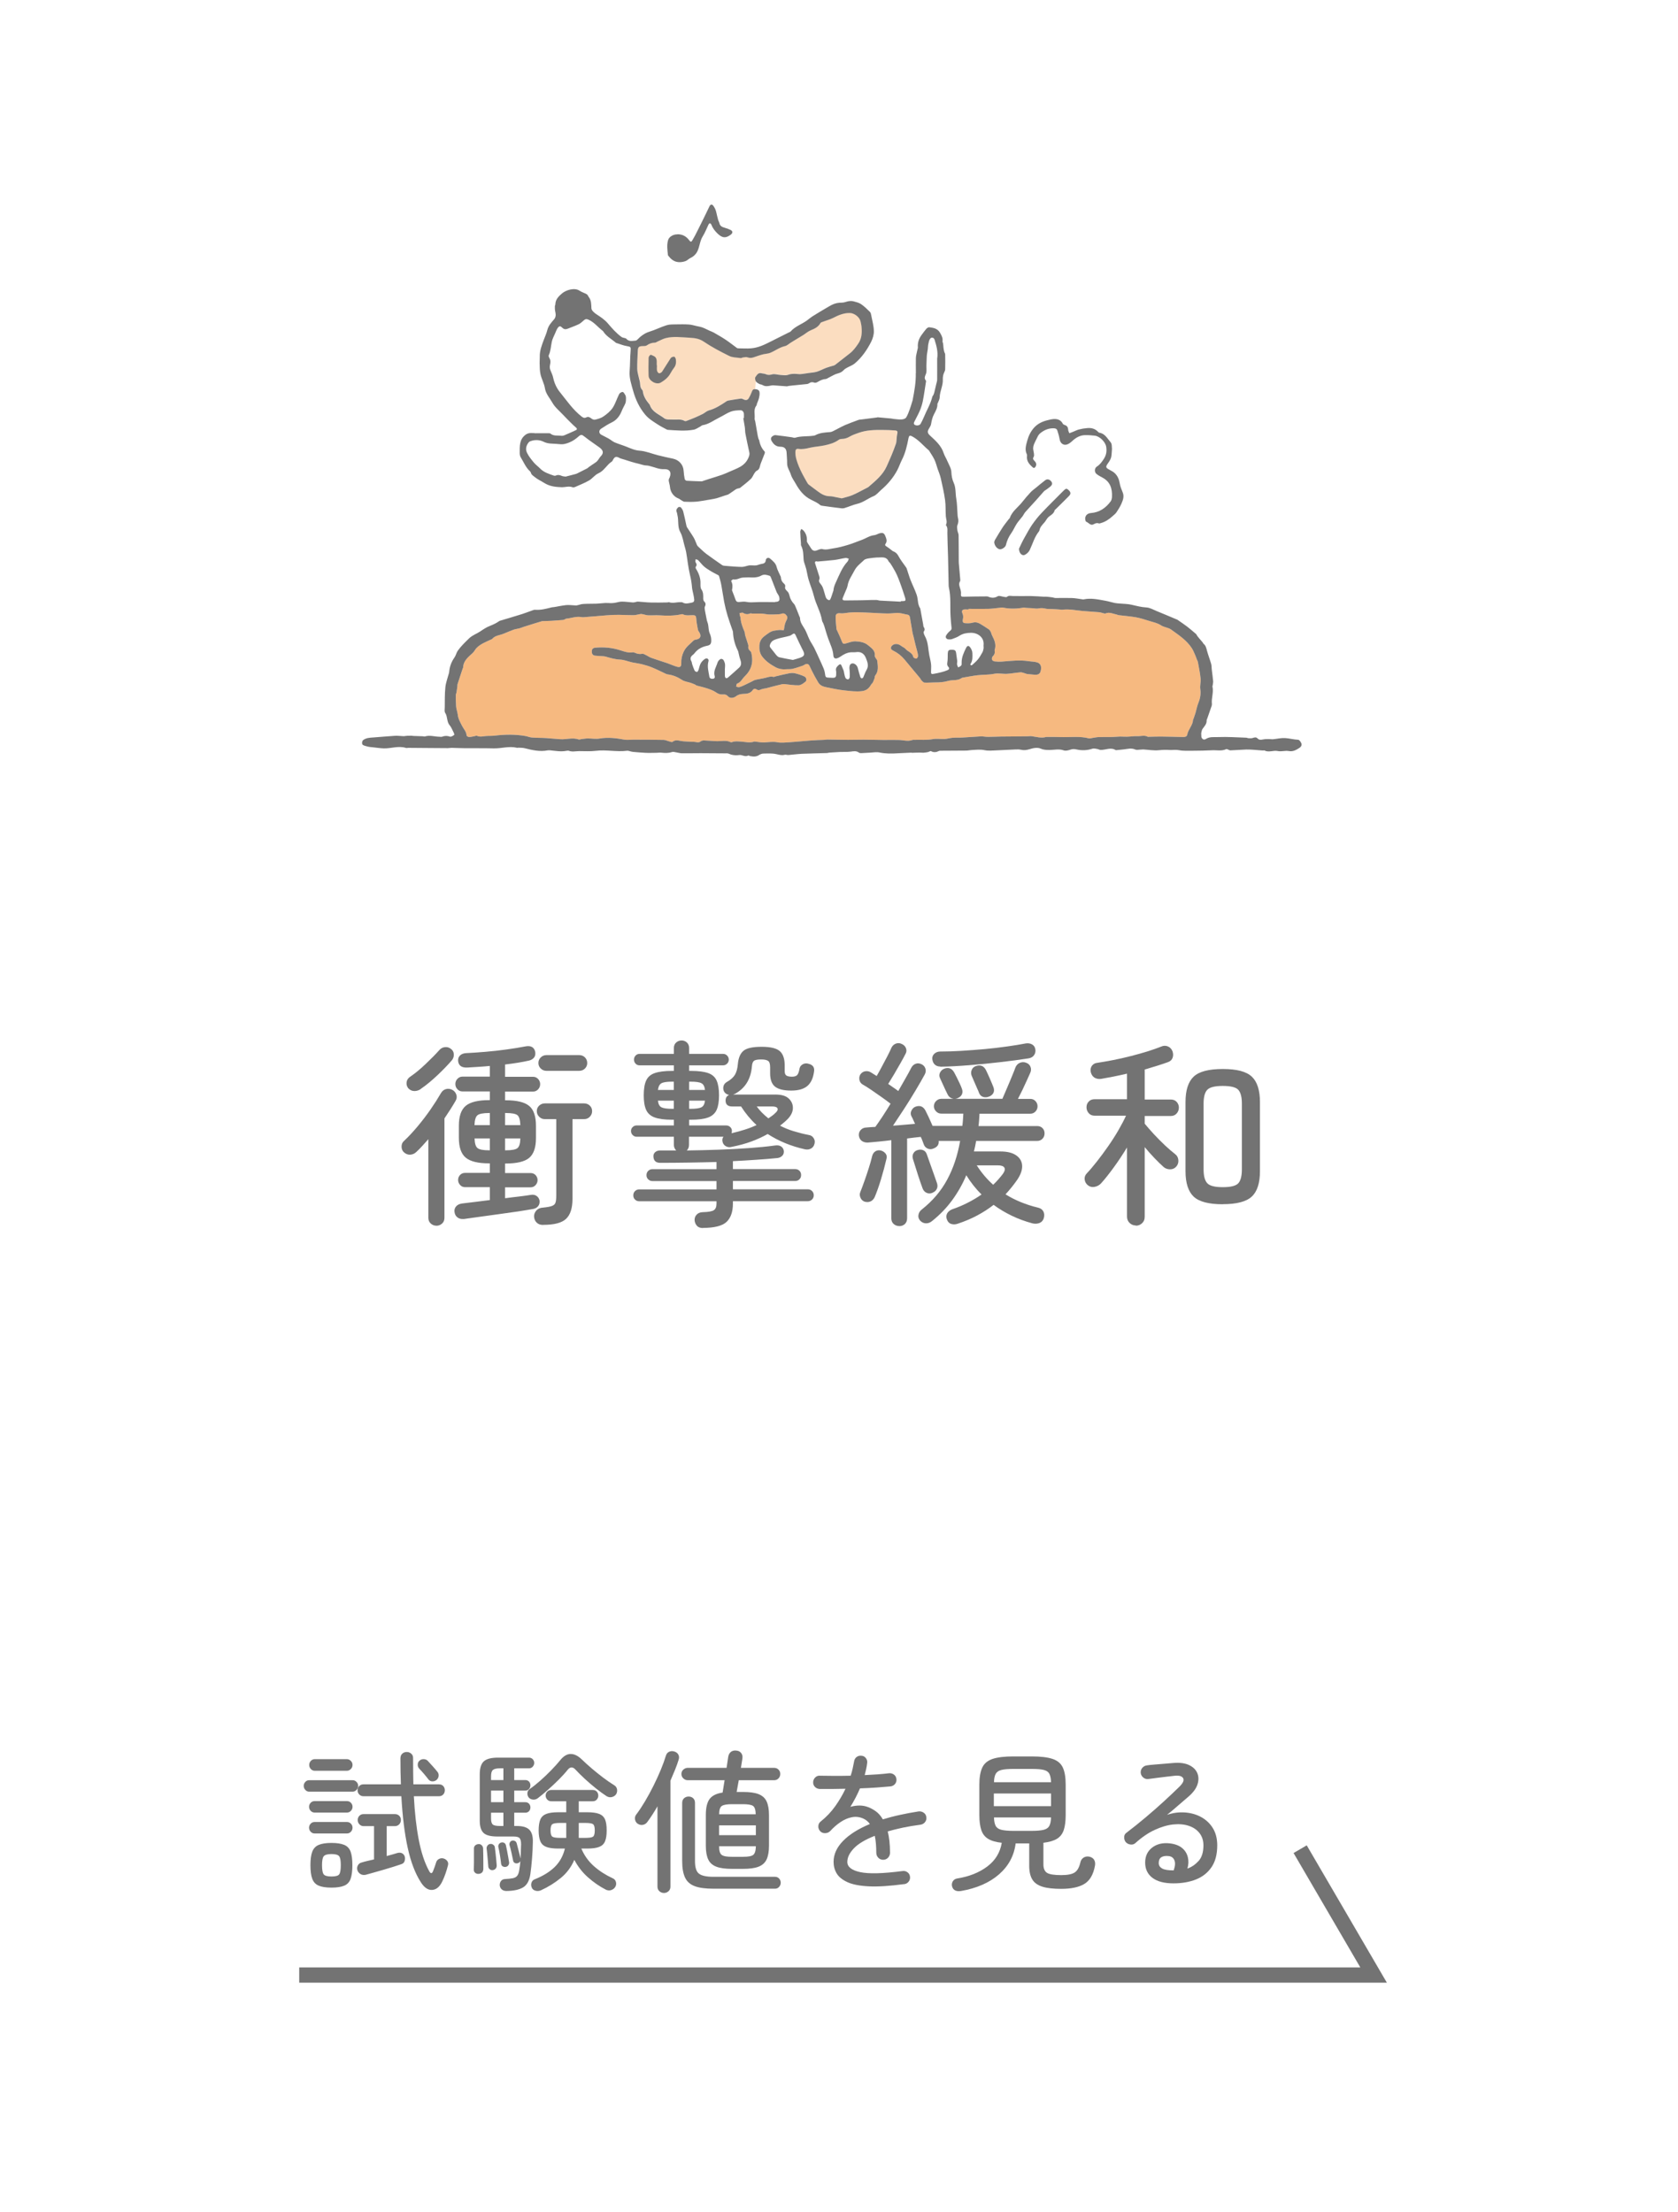 <?xml version="1.0" encoding="UTF-8"?><svg id="_イヤー_2" xmlns="http://www.w3.org/2000/svg" viewBox="0 0 220 290"><defs><style>.cls-1{fill:#fff;}.cls-2{fill:#fbddc0;}.cls-3{fill:none;stroke:#737373;stroke-miterlimit:10;stroke-width:2px;}.cls-4{fill:#737373;}.cls-5{fill:#f6b980;}</style></defs><g id="_イヤー_1-2"><g><g><rect class="cls-1" width="220" height="290"/><g><path class="cls-4" d="M57.2,160.67c-.28,0-.52-.1-.73-.29-.21-.19-.31-.44-.31-.75v-10.3c-.26,.29-.52,.59-.78,.87-.26,.29-.52,.55-.78,.79-.23,.23-.49,.35-.81,.37-.31,.02-.59-.09-.83-.31-.21-.19-.31-.44-.31-.75s.1-.55,.31-.73c.61-.57,1.21-1.22,1.82-1.95,.61-.73,1.17-1.47,1.69-2.22,.52-.75,.95-1.43,1.3-2.04,.16-.29,.37-.49,.65-.58,.28-.09,.55-.07,.83,.06,.26,.12,.45,.32,.56,.6,.11,.28,.09,.56-.06,.83-.43,.75-.93,1.53-1.48,2.34v13.03c0,.31-.1,.56-.31,.75-.21,.19-.46,.29-.75,.29Zm-2-17.94c-.26,.19-.55,.29-.86,.29s-.58-.12-.81-.36c-.19-.24-.26-.51-.22-.81,.04-.29,.2-.53,.46-.7,.66-.45,1.34-1.01,2.05-1.69s1.31-1.28,1.79-1.82c.19-.22,.44-.35,.74-.38,.3-.03,.57,.06,.79,.25,.23,.17,.35,.41,.36,.7s-.07,.55-.26,.78c-.49,.57-1.1,1.21-1.85,1.92-.75,.71-1.48,1.32-2.21,1.82Zm5.59,17.06c-.33,.03-.6-.04-.82-.21-.22-.17-.34-.41-.38-.7-.04-.29,.03-.54,.21-.74,.17-.2,.43-.33,.78-.38,.47-.05,1.02-.12,1.65-.2,.63-.08,1.3-.16,1.99-.25v-1.69h-3.25c-.26,0-.48-.1-.65-.29-.17-.19-.26-.41-.26-.65,0-.26,.09-.48,.26-.66,.17-.18,.39-.27,.65-.27h3.25v-1.25h-.08c-1.46,0-2.48-.25-3.08-.75-.6-.5-.9-1.37-.9-2.6v-1.59c0-1.23,.3-2.1,.9-2.6,.6-.5,1.62-.75,3.08-.75h.08v-1.14h-3.59c-.26,0-.48-.09-.66-.29-.18-.19-.27-.42-.27-.68s.09-.49,.27-.68,.4-.29,.66-.29h3.59v-1.4c-.5,.05-1.01,.09-1.52,.12-.51,.03-.99,.06-1.44,.09-.75,.03-1.14-.26-1.2-.88-.02-.29,.07-.53,.26-.71,.19-.18,.45-.28,.78-.3,.75-.04,1.59-.09,2.52-.17,.94-.08,1.87-.18,2.79-.31,.93-.13,1.75-.26,2.46-.4,.73-.14,1.16,.1,1.3,.7,.05,.33,0,.58-.16,.77s-.36,.31-.62,.38c-.92,.21-1.98,.38-3.17,.52v1.61h3.67c.26,0,.48,.1,.66,.29s.27,.42,.27,.68-.09,.48-.27,.68c-.18,.19-.4,.29-.66,.29h-3.67v1.14h.08c1.47,0,2.5,.25,3.09,.75,.59,.5,.88,1.37,.88,2.6v1.59c0,1.23-.29,2.1-.88,2.6s-1.62,.75-3.09,.75h-.08v1.25h3.35c.26,0,.48,.09,.65,.27s.26,.4,.26,.66c0,.24-.09,.46-.26,.65s-.39,.29-.65,.29h-3.35v1.43c.66-.09,1.28-.16,1.87-.23,.59-.07,1.09-.14,1.51-.21,.29-.05,.55,0,.75,.14,.21,.15,.34,.35,.39,.61,.03,.28-.02,.52-.17,.71-.15,.2-.36,.32-.64,.38-.54,.1-1.2,.21-1.99,.33-.79,.11-1.62,.23-2.48,.35-.87,.12-1.71,.24-2.54,.35-.82,.11-1.54,.21-2.14,.3Zm1.43-12.3h2v-1.59h-.08c-.8,0-1.31,.1-1.55,.3-.23,.2-.36,.63-.38,1.29Zm1.92,3.3h.08v-1.56h-2c.02,.64,.14,1.06,.38,1.26s.75,.3,1.55,.3Zm2.08-3.3h2c-.02-.66-.14-1.09-.36-1.29-.22-.2-.75-.3-1.56-.3h-.08v1.59Zm0,3.3h.08c.81,0,1.33-.1,1.56-.3,.23-.2,.35-.62,.36-1.26h-2v1.56Zm4.99,9.78c-.35,0-.62-.09-.83-.29-.21-.19-.33-.45-.36-.78-.02-.29,.08-.56,.29-.81,.21-.24,.5-.37,.88-.39,.52-.05,.91-.12,1.16-.21s.41-.23,.48-.44c.07-.21,.1-.51,.1-.91v-10.04h-1.51c-.28,0-.52-.1-.73-.31s-.31-.45-.31-.73c0-.29,.1-.54,.31-.73,.21-.19,.45-.29,.73-.29h5.17c.29,0,.54,.1,.74,.29,.2,.19,.3,.43,.3,.73,0,.28-.1,.52-.3,.73s-.45,.31-.74,.31h-1.53v10.43c0,1.23-.28,2.11-.84,2.64s-1.56,.79-3,.79Zm.42-20.2c-.28,0-.52-.1-.73-.3s-.31-.44-.31-.72c0-.29,.1-.54,.31-.74s.45-.3,.73-.3h4.32c.29,0,.54,.1,.74,.3s.3,.45,.3,.74c0,.28-.1,.52-.3,.72s-.45,.3-.74,.3h-4.32Z"/><path class="cls-4" d="M92.19,160.98c-.36,0-.63-.09-.81-.29-.17-.19-.28-.42-.31-.7-.02-.29,.06-.55,.25-.75,.18-.21,.44-.32,.77-.34,.76-.02,1.26-.1,1.5-.26s.35-.45,.35-.88v-.29h-10.11c-.23,0-.42-.07-.57-.22-.16-.15-.23-.33-.23-.56s.08-.41,.23-.56,.35-.22,.57-.22h10.11v-1.09h-8.4c-.21,0-.39-.07-.55-.22-.16-.15-.23-.33-.23-.56s.08-.41,.23-.56c.16-.15,.34-.22,.55-.22h8.4v-.94c-1.23,.04-2.47,.06-3.72,.08-1.25,.02-2.47,.03-3.67,.03-.55,0-.85-.27-.88-.81-.02-.24,.06-.44,.23-.59,.17-.15,.39-.22,.65-.22h2.11c-.21-.21-.31-.45-.31-.73v-1.07h-4.89c-.19,0-.36-.07-.51-.22-.15-.15-.22-.33-.22-.53s.07-.38,.22-.52c.15-.14,.32-.21,.51-.21h4.89v-.75h-.23c-.99,0-1.75-.1-2.29-.3-.54-.2-.91-.53-1.12-1-.21-.47-.31-1.1-.31-1.9s.1-1.46,.31-1.92c.21-.47,.58-.8,1.12-.99,.54-.19,1.3-.29,2.29-.29h.23v-.73h-4.5c-.21,0-.38-.07-.52-.22-.14-.15-.21-.32-.21-.53s.07-.38,.21-.53c.14-.15,.31-.22,.52-.22h4.5v-.78c0-.29,.1-.53,.3-.71,.2-.18,.44-.27,.71-.27s.51,.09,.7,.27c.19,.18,.29,.42,.29,.71v.78h4.45c.21,0,.39,.07,.53,.22,.15,.15,.22,.33,.22,.53s-.07,.39-.22,.53c-.15,.15-.33,.22-.53,.22h-4.45v.73h.23c.99,0,1.75,.1,2.28,.29,.53,.19,.9,.52,1.1,.99,.21,.47,.31,1.11,.31,1.92s-.1,1.43-.31,1.9c-.21,.47-.58,.8-1.1,1-.53,.2-1.29,.3-2.28,.3h-.23v.75h4.86c.21,0,.39,.07,.53,.21,.15,.14,.22,.31,.22,.52,0,.09-.02,.18-.05,.29,.61-.14,1.18-.29,1.73-.47,.55-.17,1.06-.37,1.55-.6-.8-.74-1.47-1.56-2.03-2.44h-1.17c-.57,0-.86-.26-.86-.78,0-.36,.16-.61,.47-.73-.24-.04-.44-.15-.6-.34-.16-.23-.21-.47-.16-.74,.05-.27,.2-.47,.44-.61,.52-.29,.88-.62,1.08-.96s.33-.81,.38-1.4c.07-.81,.32-1.39,.74-1.74,.42-.35,1.22-.52,2.38-.52s1.95,.19,2.38,.57,.64,1.01,.64,1.87v.75c0,.28,.07,.47,.21,.57,.14,.1,.39,.16,.75,.16,.33,0,.56-.08,.69-.23,.13-.16,.23-.44,.3-.86,.05-.24,.2-.42,.44-.55,.24-.12,.49-.14,.75-.05,.57,.14,.81,.49,.7,1.07-.12,.85-.42,1.47-.9,1.86s-1.17,.58-2.09,.58c-.97,0-1.67-.17-2.11-.51-.43-.34-.65-.92-.65-1.75v-.78c0-.43-.08-.72-.25-.84-.17-.13-.47-.2-.92-.2-.49,0-.8,.06-.95,.18-.15,.12-.24,.36-.27,.73-.14,1.65-.86,2.83-2.16,3.56-.05,.02-.1,.04-.16,.07-.05,.03-.1,.05-.16,.06h5.56c.82,0,1.41,.18,1.78,.55,.37,.36,.54,.8,.51,1.3-.03,.5-.29,.98-.75,1.43-.14,.14-.29,.27-.44,.4-.16,.13-.32,.26-.49,.4,.54,.28,1.12,.52,1.74,.71s1.3,.37,2.03,.51c.26,.04,.47,.16,.62,.39,.16,.23,.2,.48,.13,.75-.07,.29-.22,.51-.47,.64-.24,.13-.51,.16-.81,.09-1.8-.4-3.42-1.07-4.86-2-.64,.36-1.35,.69-2.13,.98s-1.65,.52-2.6,.71c-.28,.07-.52,.04-.74-.08-.22-.12-.36-.29-.43-.52-.09-.29-.05-.54,.1-.73h-4.52v1.07c0,.29-.09,.54-.29,.73,1.37-.02,2.75-.05,4.13-.1,1.39-.05,2.72-.12,3.99-.21,1.27-.09,2.41-.2,3.42-.34,.33-.05,.59-.02,.79,.1,.2,.12,.32,.29,.38,.52,.05,.28,0,.51-.16,.69-.16,.18-.37,.29-.65,.33-.9,.09-1.84,.17-2.82,.23-.98,.07-1.99,.13-3.03,.18v1.04h8.16c.22,0,.41,.07,.56,.22,.15,.15,.22,.33,.22,.56s-.07,.41-.22,.56c-.15,.15-.33,.22-.56,.22h-8.16v1.09h9.8c.23,0,.42,.07,.57,.22s.23,.33,.23,.56-.08,.41-.23,.56c-.16,.15-.35,.22-.57,.22h-9.8v.31c0,1.07-.28,1.88-.83,2.4s-1.59,.79-3.09,.79Zm-5.93-18.1h2.08v-1.09h-.23c-.68,0-1.14,.07-1.39,.21s-.4,.43-.46,.88Zm1.85,2.47h.23v-1.07h-2.08c.05,.45,.2,.74,.46,.87,.25,.13,.72,.2,1.39,.2Zm2.24-2.47h2.08c-.05-.45-.2-.75-.46-.88-.25-.14-.71-.21-1.39-.21h-.23v1.09Zm0,2.47h.23c.66,0,1.12-.07,1.38-.2,.26-.13,.42-.42,.47-.87h-2.08v1.07Zm10.4,1.25c.17-.12,.33-.23,.48-.34,.15-.1,.28-.22,.4-.34,.28-.24,.38-.45,.31-.62-.07-.17-.31-.26-.73-.26h-2c.4,.55,.91,1.07,1.53,1.56Z"/><path class="cls-4" d="M117.9,160.72c-.28,0-.52-.09-.73-.27-.21-.18-.31-.44-.31-.77v-10.22c-.55,.07-1.1,.13-1.62,.18-.53,.05-1.01,.1-1.44,.13-.33,.02-.6-.06-.82-.22-.22-.17-.34-.4-.38-.71-.02-.28,.06-.52,.25-.72,.18-.2,.43-.31,.74-.32,.35-.04,.74-.06,1.17-.08,.29-.4,.61-.86,.96-1.39,.35-.53,.69-1.08,1.04-1.65-.33-.26-.72-.55-1.18-.87-.46-.32-.91-.63-1.35-.94-.44-.3-.82-.54-1.13-.71-.23-.14-.36-.33-.42-.58-.05-.25-.02-.49,.1-.71,.16-.24,.37-.39,.64-.44,.27-.05,.52,0,.74,.13,.1,.07,.22,.14,.35,.22,.13,.08,.27,.17,.43,.27,.21-.36,.44-.79,.7-1.27,.26-.49,.51-.95,.74-1.4,.23-.45,.4-.81,.51-1.07,.14-.26,.34-.43,.6-.52,.26-.09,.52-.06,.78,.08,.26,.12,.43,.31,.52,.56,.09,.25,.06,.5-.08,.74-.16,.31-.37,.71-.64,1.18s-.55,.96-.83,1.44c-.29,.48-.55,.92-.79,1.3,.24,.17,.48,.34,.71,.49,.23,.16,.44,.3,.61,.44,.35-.61,.67-1.17,.97-1.7,.3-.53,.55-.98,.74-1.36,.14-.26,.33-.43,.58-.52s.52-.06,.79,.08c.24,.12,.4,.31,.48,.56,.08,.25,.05,.51-.09,.77-.33,.61-.73,1.3-1.2,2.09s-.96,1.58-1.48,2.38c-.52,.8-1.01,1.54-1.48,2.24,.5-.04,1-.07,1.5-.12,.49-.04,.96-.08,1.39-.12-.09-.19-.17-.37-.25-.55s-.15-.32-.22-.44c-.12-.24-.13-.48-.01-.73,.11-.24,.28-.42,.51-.52,.59-.22,1.03-.06,1.33,.49,.12,.23,.26,.52,.43,.88,.16,.36,.33,.75,.51,1.14h3.9c.04-.26,.06-.52,.08-.79s.04-.54,.05-.82h-2.89c-.26,0-.49-.09-.68-.29-.19-.19-.29-.42-.29-.68s.1-.49,.29-.68,.42-.29,.68-.29h8.01c.17-.4,.38-.87,.61-1.42,.23-.55,.46-1.07,.66-1.57,.21-.5,.36-.88,.44-1.12,.12-.29,.32-.5,.58-.61,.27-.11,.54-.12,.82-.01,.29,.1,.49,.29,.58,.55,.1,.26,.08,.52-.04,.78-.1,.24-.25,.56-.43,.96-.18,.4-.38,.81-.58,1.25-.21,.43-.41,.83-.6,1.2h1.64c.26,0,.48,.1,.66,.29s.27,.42,.27,.68-.09,.49-.27,.68c-.18,.19-.4,.29-.66,.29h-6.68c-.02,.28-.04,.55-.05,.81-.02,.26-.04,.53-.08,.81h7.7c.28,0,.51,.09,.69,.27,.18,.18,.27,.41,.27,.69s-.09,.51-.27,.7c-.18,.19-.41,.29-.69,.29h-8.01c-.04,.22-.08,.46-.13,.69-.05,.23-.1,.46-.16,.69h3.46c.9,0,1.59,.17,2.08,.51s.75,.79,.78,1.34c.03,.56-.18,1.18-.65,1.87-.47,.68-.98,1.31-1.53,1.9,.61,.38,1.27,.72,1.98,1.01,.71,.29,1.46,.54,2.26,.73,.33,.07,.57,.23,.71,.48s.17,.55,.07,.9c-.09,.31-.28,.52-.57,.64-.29,.11-.61,.12-.94,.04-.95-.26-1.86-.59-2.7-1-.85-.41-1.64-.88-2.37-1.42-.64,.5-1.35,.96-2.13,1.38s-1.64,.78-2.57,1.09c-.28,.1-.55,.12-.83,.04s-.48-.28-.6-.61c-.1-.28-.09-.54,.04-.78,.13-.24,.36-.42,.69-.55,.71-.24,1.39-.53,2.03-.86,.64-.33,1.24-.68,1.79-1.07-.75-.73-1.41-1.57-2-2.52-.5,1.18-1.12,2.27-1.86,3.28-.74,1.01-1.62,1.92-2.64,2.73-.23,.19-.48,.29-.77,.29s-.54-.11-.77-.34c-.21-.24-.29-.5-.23-.78,.05-.28,.19-.5,.42-.68,1.44-1.14,2.56-2.46,3.35-3.94,.8-1.48,1.36-3.17,1.69-5.06h-2.81c.05,.47-.17,.8-.68,.99-.26,.12-.52,.12-.77,.01-.25-.11-.42-.3-.51-.56-.05-.14-.11-.29-.17-.46-.06-.16-.13-.33-.22-.51-.26,.02-.54,.05-.84,.09-.3,.04-.62,.08-.95,.12v10.45c0,.33-.1,.58-.3,.77-.2,.18-.45,.27-.74,.27Zm-4.55-3.2c-.24-.09-.42-.26-.53-.51-.11-.25-.13-.49-.04-.71,.17-.43,.36-.93,.56-1.5,.2-.56,.39-1.13,.57-1.7,.18-.57,.33-1.08,.43-1.53,.07-.29,.21-.51,.43-.65s.46-.17,.74-.1c.24,.07,.44,.2,.6,.4s.19,.45,.1,.74c-.19,.81-.42,1.69-.7,2.61-.28,.93-.56,1.71-.83,2.35-.12,.26-.3,.45-.53,.56-.23,.11-.5,.12-.79,.04Zm8.94-1.17c-.29,.12-.56,.13-.81,.01-.24-.11-.42-.31-.52-.58-.19-.5-.4-1.12-.64-1.86-.23-.74-.45-1.42-.64-2.04-.07-.28-.04-.52,.1-.74,.14-.22,.34-.35,.6-.4,.24-.07,.47-.05,.69,.05,.22,.1,.37,.29,.46,.57,.12,.35,.26,.75,.43,1.22,.16,.47,.33,.93,.49,1.38,.16,.45,.3,.83,.4,1.14,.09,.28,.08,.53-.03,.75-.1,.22-.29,.39-.55,.49Zm1.01-16.54c-.29,0-.54-.08-.73-.25-.19-.17-.3-.41-.34-.74-.02-.29,.08-.53,.29-.71,.21-.18,.46-.27,.75-.27,.87,0,1.8-.03,2.79-.09s2.01-.14,3.03-.23c1.02-.09,2-.21,2.92-.34,.93-.13,1.75-.26,2.46-.4,.31-.05,.59-.01,.83,.12,.24,.13,.39,.34,.44,.64,.05,.28,0,.53-.16,.77-.16,.23-.41,.38-.75,.43-1.11,.17-2.34,.34-3.68,.49-1.34,.16-2.7,.29-4.06,.4-1.36,.11-2.63,.18-3.81,.2Zm2.29,4.13c-.26,.12-.52,.14-.77,.05s-.44-.25-.56-.49c-.07-.14-.17-.34-.3-.61-.13-.27-.26-.55-.39-.85s-.24-.53-.32-.7c-.12-.24-.13-.49-.01-.73s.3-.42,.56-.52c.57-.21,1-.04,1.3,.49,.09,.16,.2,.37,.34,.65,.14,.28,.27,.56,.4,.83,.13,.28,.22,.49,.27,.65,.1,.26,.11,.5,.01,.73-.1,.22-.27,.39-.53,.49Zm4.11-.21c-.26,.12-.52,.14-.78,.07-.26-.08-.44-.25-.55-.51-.05-.16-.15-.39-.29-.69-.14-.3-.27-.61-.4-.92-.13-.31-.23-.55-.3-.7-.09-.26-.08-.51,.03-.75,.1-.24,.29-.41,.55-.49,.59-.19,1.02-.02,1.3,.52,.14,.28,.31,.65,.52,1.13,.21,.48,.36,.85,.47,1.13,.1,.28,.1,.52,0,.73-.1,.21-.29,.37-.55,.49Zm.52,11.57c.47-.45,.88-.92,1.25-1.4,.26-.36,.33-.64,.21-.84-.12-.2-.41-.3-.86-.3h-2.76c.62,.97,1.34,1.82,2.16,2.55Z"/><path class="cls-4" d="M148.91,160.64c-.31,0-.58-.11-.81-.33s-.34-.5-.34-.84v-9.05c-.54,.88-1.11,1.75-1.73,2.6-.62,.85-1.18,1.56-1.7,2.13-.23,.23-.5,.37-.82,.43-.32,.06-.61,0-.87-.2-.24-.19-.39-.44-.43-.75-.04-.31,.05-.58,.27-.81,.4-.42,.84-.94,1.33-1.56s.98-1.29,1.47-1.99c.49-.7,.94-1.4,1.35-2.11s.74-1.34,1-1.91h-4.11c-.33,0-.59-.11-.78-.33-.19-.22-.29-.47-.29-.77s.09-.55,.29-.75c.19-.21,.45-.31,.78-.31h4.24v-3.35c-.59,.14-1.17,.26-1.75,.38-.58,.11-1.12,.21-1.62,.3-.33,.05-.62,0-.87-.14-.25-.15-.42-.39-.51-.74-.07-.31-.02-.58,.14-.82,.17-.23,.4-.37,.72-.4,.61-.09,1.29-.21,2.07-.36s1.55-.33,2.34-.53,1.53-.41,2.21-.62c.68-.22,1.26-.42,1.73-.61,.31-.14,.61-.15,.9-.03,.29,.12,.49,.34,.61,.65,.1,.31,.1,.6,0,.86-.1,.26-.3,.44-.6,.55-.38,.14-.84,.29-1.37,.46-.53,.17-1.09,.33-1.68,.51v3.93h3.41c.33,0,.59,.1,.78,.31s.29,.46,.29,.75-.1,.55-.29,.77-.45,.33-.78,.33h-3.41v1.01c.33,.4,.73,.86,1.21,1.38,.48,.52,.97,1.01,1.47,1.48,.5,.47,.94,.84,1.3,1.12,.26,.19,.4,.45,.43,.78,.03,.33-.06,.62-.27,.86-.21,.24-.48,.36-.81,.36s-.62-.1-.86-.31c-.33-.29-.72-.68-1.17-1.14-.45-.47-.88-.95-1.3-1.46v9.13c0,.35-.11,.63-.34,.84-.23,.22-.5,.33-.83,.33Zm11.41-2.78c-1.84,0-3.11-.33-3.82-1-.71-.67-1.07-1.78-1.07-3.34v-9.05c0-1.56,.36-2.67,1.07-3.34,.71-.67,1.98-1,3.82-1s3.08,.33,3.8,1c.71,.67,1.07,1.78,1.07,3.34v9.07c0,1.54-.36,2.65-1.07,3.31-.71,.67-1.98,1-3.8,1Zm0-2.24c1.04,0,1.72-.17,2.03-.51,.31-.34,.47-.95,.47-1.83v-8.61c0-.87-.16-1.47-.47-1.81-.31-.34-.99-.51-2.03-.51s-1.72,.17-2.04,.51c-.32,.34-.48,.94-.48,1.81v8.61c0,.87,.16,1.47,.48,1.82,.32,.35,1,.52,2.04,.52Z"/></g></g><g><g><path class="cls-4" d="M40.52,234.86c-.19,0-.35-.08-.49-.23-.14-.15-.21-.33-.21-.53s.07-.37,.21-.52c.14-.15,.3-.22,.49-.22h5.72c.19,0,.35,.07,.5,.22s.22,.32,.22,.52-.07,.38-.22,.53-.31,.23-.5,.23h-5.72Zm.72,2.74c-.2,0-.37-.08-.51-.23s-.21-.33-.21-.53,.07-.37,.21-.52,.31-.22,.51-.22h4.26c.2,0,.37,.07,.51,.22,.14,.15,.21,.32,.21,.52s-.07,.38-.21,.53c-.14,.15-.31,.23-.51,.23h-4.26Zm0,2.74c-.2,0-.37-.08-.51-.23-.14-.15-.21-.33-.21-.53s.07-.37,.21-.52,.31-.22,.51-.22h4.26c.2,0,.37,.07,.51,.22,.14,.15,.21,.32,.21,.52s-.07,.38-.21,.53c-.14,.15-.31,.23-.51,.23h-4.26Zm.02-8.22c-.2,0-.37-.08-.51-.23-.14-.15-.21-.33-.21-.53s.07-.38,.21-.53c.14-.15,.31-.23,.51-.23h4.22c.2,0,.37,.08,.52,.23,.15,.15,.22,.33,.22,.53s-.07,.38-.22,.53c-.15,.15-.32,.23-.52,.23h-4.22Zm2.2,15.32c-.72,0-1.28-.09-1.68-.26-.4-.17-.68-.47-.84-.9-.16-.43-.24-1.02-.24-1.78s.08-1.35,.24-1.77,.44-.72,.84-.89c.4-.17,.96-.26,1.68-.26s1.28,.09,1.68,.26c.4,.17,.68,.47,.83,.89s.23,1.01,.23,1.77-.08,1.35-.23,1.78c-.15,.43-.43,.73-.83,.9s-.96,.26-1.68,.26Zm0-1.46c.53,0,.87-.09,1.01-.28,.14-.19,.21-.59,.21-1.2s-.07-.98-.21-1.17-.48-.29-1.01-.29-.87,.1-1.02,.29-.22,.58-.22,1.17,.07,1.01,.22,1.2c.15,.19,.49,.28,1.02,.28Zm4.48-.22c-.25,.05-.48,.02-.68-.1-.2-.12-.33-.29-.4-.5-.07-.23-.05-.44,.06-.64,.11-.2,.28-.33,.52-.38,.21-.07,.46-.13,.74-.2,.28-.07,.57-.13,.86-.2v-4.36h-1.36c-.23,0-.41-.08-.56-.24-.15-.16-.22-.35-.22-.56,0-.23,.07-.41,.22-.56,.15-.15,.33-.22,.56-.22h4.08c.24,0,.43,.07,.58,.22,.15,.15,.22,.33,.22,.56,0,.21-.07,.4-.22,.56-.15,.16-.34,.24-.58,.24h-1.06v3.92c.27-.07,.52-.14,.76-.21,.24-.07,.45-.14,.64-.19,.25-.07,.47-.05,.64,.05,.17,.1,.29,.26,.34,.47,.04,.2,.02,.39-.05,.58-.07,.19-.22,.31-.45,.38-.27,.09-.6,.2-1.01,.33-.41,.13-.84,.26-1.29,.39-.45,.13-.89,.26-1.3,.37-.41,.11-.76,.21-1.04,.29Zm7.24,.98c-.75-1.16-1.32-2.67-1.73-4.54-.41-1.87-.68-4.11-.83-6.74h-4.96c-.23,0-.41-.08-.56-.23-.15-.15-.22-.34-.22-.55,0-.23,.07-.41,.22-.56,.15-.15,.33-.22,.56-.22h4.9c-.04-1.08-.06-2.21-.06-3.4,0-.27,.08-.47,.24-.62,.16-.15,.36-.22,.6-.22,.23,0,.42,.08,.59,.23,.17,.15,.24,.36,.23,.61,0,.59,0,1.16,.01,1.73,0,.57,.02,1.12,.03,1.67h3.34c.24,0,.43,.07,.57,.22,.14,.15,.21,.33,.21,.56,0,.21-.07,.4-.21,.55-.14,.15-.33,.23-.57,.23h-3.28c.11,2.13,.32,4.03,.64,5.69,.32,1.66,.77,3.03,1.36,4.11,.21,.39,.39,.37,.54-.04,.08-.2,.15-.4,.22-.59,.07-.19,.13-.38,.18-.55,.07-.19,.2-.33,.4-.42s.41-.1,.62-.02c.19,.07,.33,.18,.44,.34,.11,.16,.13,.35,.06,.58-.07,.29-.17,.63-.3,1.01-.13,.38-.28,.74-.44,1.07-.33,.69-.77,1.06-1.31,1.1-.54,.04-1.04-.29-1.49-1Zm2.06-13.42c-.16,.13-.35,.2-.56,.19-.21,0-.39-.1-.52-.27-.15-.2-.34-.44-.58-.72-.24-.28-.45-.51-.62-.68-.13-.15-.2-.32-.19-.53,0-.21,.08-.38,.23-.51,.16-.15,.35-.21,.57-.2,.22,.01,.4,.09,.53,.24,.19,.2,.4,.43,.64,.7,.24,.27,.43,.49,.58,.68,.15,.17,.21,.36,.19,.57-.02,.21-.11,.38-.27,.53Z"/><path class="cls-4" d="M62.74,245.64c-.17,.01-.32-.04-.45-.15-.13-.11-.18-.26-.17-.43,.01-.23,.02-.51,.02-.85s0-.68,0-1.03c0-.35,0-.62,0-.82-.01-.17,.03-.32,.14-.43,.11-.11,.25-.18,.42-.19,.17-.03,.32,.02,.44,.13s.19,.25,.2,.41c.01,.21,.02,.49,.02,.84s0,.69,.01,1.04c0,.35,0,.63,0,.86-.03,.39-.24,.59-.64,.62Zm3.66,2.24c-.25,0-.46-.07-.61-.2s-.24-.31-.27-.52c-.01-.23,.04-.42,.16-.58s.29-.25,.5-.26c.44-.03,.79-.06,1.04-.11,.25-.05,.45-.15,.58-.31,.13-.16,.23-.41,.28-.76,.03-.16,.05-.34,.08-.55,.03-.21,.05-.42,.06-.63-.07,.15-.18,.24-.34,.28-.13,.04-.26,.03-.38-.03s-.19-.16-.22-.29c-.05-.28-.13-.63-.22-1.05-.09-.42-.18-.76-.26-1.01-.03-.12,0-.24,.05-.35,.06-.11,.16-.19,.29-.23,.13-.03,.26,0,.37,.05s.19,.16,.23,.29c.07,.25,.15,.59,.26,1,.11,.41,.19,.75,.24,1v.02c.03-.31,.04-.62,.05-.94,0-.32,.02-.63,.03-.92,0-.4-.06-.67-.19-.82-.13-.15-.39-.22-.79-.22h-2.12c-.87,0-1.47-.15-1.81-.46-.34-.31-.51-.85-.51-1.62v-6.08c0-.81,.18-1.38,.54-1.7,.36-.32,.97-.48,1.84-.48h4.08c.2,0,.36,.07,.49,.21,.13,.14,.19,.3,.19,.49,0,.17-.06,.33-.19,.48s-.29,.22-.49,.22h-1.94v1.54h1.44c.21,0,.38,.07,.5,.2,.12,.13,.18,.29,.18,.48s-.06,.35-.18,.49c-.12,.14-.29,.21-.5,.21h-1.44v1.52h1.44c.21,0,.38,.07,.5,.2,.12,.13,.18,.29,.18,.48,0,.2-.06,.37-.18,.5-.12,.13-.29,.2-.5,.2h-1.44v1.74h.34c.76,0,1.31,.16,1.64,.49,.33,.33,.49,.88,.46,1.65-.01,.72-.05,1.45-.11,2.18-.06,.73-.13,1.39-.21,1.96-.12,.85-.43,1.44-.93,1.75-.5,.31-1.24,.48-2.21,.49Zm-1.76-2.74c-.16,.03-.3,0-.42-.1s-.19-.21-.2-.36c-.01-.2-.03-.45-.06-.75-.03-.3-.05-.6-.08-.9-.03-.3-.05-.54-.08-.71-.01-.15,.03-.28,.12-.4,.09-.12,.21-.19,.34-.2,.15-.03,.28,0,.41,.1,.13,.09,.2,.21,.21,.36,.03,.19,.06,.43,.09,.72s.06,.59,.09,.88c.03,.29,.05,.53,.06,.72,.01,.16-.02,.3-.11,.42s-.21,.19-.37,.22Zm-.26-11.8h1.62v-1.54h-.44c-.45,0-.76,.07-.93,.21-.17,.14-.25,.42-.25,.83v.5Zm0,2.9h1.62v-1.52h-1.62v1.52Zm1.2,3.12h.42v-1.74h-1.62v.76c0,.4,.08,.66,.23,.79s.48,.19,.97,.19Zm.74,5.36c-.15,.03-.28,0-.4-.06s-.19-.18-.22-.34c-.03-.29-.08-.66-.15-1.11s-.14-.8-.21-1.07c-.03-.16,0-.3,.08-.41s.19-.18,.32-.21c.15-.03,.28,0,.39,.07,.11,.07,.18,.19,.21,.35,.04,.17,.09,.4,.14,.67,.05,.27,.1,.54,.15,.81,.05,.27,.08,.49,.11,.66,.03,.15,0,.28-.08,.41s-.19,.2-.34,.23Zm4.16-8.98c-.19,.13-.4,.19-.63,.16-.23-.03-.42-.13-.55-.3-.12-.17-.17-.37-.15-.58,.02-.21,.12-.38,.29-.5,.43-.29,.89-.66,1.38-1.09s.97-.89,1.44-1.37c.47-.48,.87-.93,1.22-1.36,.43-.52,.87-.78,1.34-.78s.95,.23,1.44,.7c.37,.36,.8,.75,1.29,1.17,.49,.42,.99,.82,1.5,1.21,.51,.39,1,.72,1.45,1,.21,.12,.34,.29,.39,.51,.05,.22,.02,.44-.09,.65-.12,.2-.3,.33-.55,.4-.25,.07-.48,.03-.71-.1-.43-.28-.9-.62-1.41-1.03-.51-.41-1.01-.83-1.48-1.27-.47-.44-.87-.83-1.19-1.18-.36-.4-.71-.39-1.04,.02-.31,.39-.7,.82-1.17,1.29-.47,.47-.96,.93-1.45,1.36s-.93,.8-1.32,1.09Zm.42,12.06c-.23,.09-.46,.11-.7,.04-.24-.07-.4-.2-.48-.4-.09-.21-.11-.43-.04-.64,.07-.21,.2-.36,.4-.44,1.08-.43,1.96-.96,2.63-1.61,.67-.65,1.12-1.46,1.35-2.43h-.86c-.67,0-1.19-.07-1.56-.21-.37-.14-.64-.38-.79-.73s-.23-.83-.23-1.44,.08-1.11,.23-1.45,.42-.58,.79-.72c.37-.14,.89-.21,1.56-.21h1.04v-1.44h-1.96c-.21,0-.39-.07-.53-.22-.14-.15-.21-.32-.21-.52,0-.21,.07-.39,.21-.53s.32-.21,.53-.21h5.42c.23,0,.41,.07,.54,.21,.13,.14,.2,.32,.2,.53,0,.2-.07,.37-.2,.52-.13,.15-.31,.22-.54,.22h-1.82v1.44h1.1c.67,0,1.19,.07,1.56,.21,.37,.14,.63,.38,.78,.72,.15,.34,.22,.82,.22,1.45s-.07,1.09-.22,1.44c-.15,.35-.41,.59-.78,.73-.37,.14-.89,.21-1.56,.21h-.76c.37,.89,.92,1.66,1.64,2.3,.72,.64,1.55,1.17,2.48,1.6,.21,.09,.35,.25,.41,.47,.06,.22,.04,.43-.07,.63-.12,.21-.3,.36-.54,.44s-.48,.06-.72-.06c-.8-.41-1.57-.94-2.31-1.59-.74-.65-1.34-1.42-1.81-2.31-.41,.95-1,1.74-1.77,2.37-.77,.63-1.64,1.18-2.63,1.63Zm2.58-6.88h.76v-1.96h-.76c-.55,0-.9,.05-1.06,.16s-.24,.38-.24,.82,.08,.71,.24,.82c.16,.11,.51,.16,1.06,.16Zm2.4,0h.82c.55,0,.9-.05,1.05-.16,.15-.11,.23-.38,.23-.82s-.08-.71-.23-.82-.5-.16-1.05-.16h-.82v1.96Z"/><path class="cls-4" d="M87.06,248.14c-.24,0-.44-.08-.61-.23-.17-.15-.25-.36-.25-.61v-10.52c-.21,.37-.43,.73-.65,1.07-.22,.34-.44,.66-.67,.97-.15,.21-.34,.34-.58,.39-.24,.05-.47,0-.7-.15-.19-.13-.3-.32-.34-.55-.04-.23,0-.44,.14-.63,.39-.51,.77-1.09,1.16-1.74,.39-.65,.76-1.34,1.12-2.06,.36-.72,.68-1.42,.96-2.1,.28-.68,.5-1.29,.66-1.82,.07-.25,.21-.43,.43-.53,.22-.1,.45-.11,.69-.03,.23,.07,.4,.2,.51,.39s.13,.42,.05,.67c-.13,.43-.29,.87-.48,1.34s-.39,.94-.6,1.42v13.88c0,.25-.08,.46-.25,.61-.17,.15-.36,.23-.59,.23Zm8.9-3.16c-.85,0-1.53-.09-2.03-.28-.5-.19-.86-.5-1.07-.94-.21-.44-.32-1.04-.32-1.8v-4.04c0-.95,.16-1.64,.49-2.09,.33-.45,.9-.73,1.71-.85,.04-.21,.08-.46,.12-.74,.04-.28,.09-.57,.14-.88h-4.84c-.21,0-.4-.08-.57-.24-.17-.16-.25-.35-.25-.58s.08-.42,.25-.57,.36-.23,.57-.23h5.1l.22-1.46c.05-.29,.18-.51,.37-.65s.44-.19,.73-.15c.25,.03,.45,.13,.59,.31,.14,.18,.2,.4,.17,.65-.01,.13-.04,.32-.08,.55-.04,.23-.08,.48-.12,.75h4.36c.23,0,.42,.08,.57,.23s.23,.34,.23,.57-.08,.42-.23,.58c-.15,.16-.34,.24-.57,.24h-4.64c-.05,.29-.1,.57-.15,.83s-.09,.5-.13,.71h.84c.85,0,1.53,.09,2.02,.28,.49,.19,.85,.5,1.06,.94,.21,.44,.32,1.04,.32,1.8v4.04c0,.76-.11,1.36-.32,1.8-.21,.44-.57,.75-1.06,.94-.49,.19-1.17,.28-2.02,.28h-1.46Zm-2.44,2.6c-1.03,0-1.84-.11-2.43-.33-.59-.22-1.02-.59-1.27-1.12-.25-.53-.38-1.24-.38-2.15v-7.64c0-.27,.08-.47,.25-.62,.17-.15,.36-.22,.59-.22,.24,0,.44,.07,.6,.22,.16,.15,.24,.35,.24,.62v7.64c0,.81,.17,1.36,.52,1.63,.35,.27,.97,.41,1.88,.41h8.1c.21,0,.39,.08,.53,.23,.14,.15,.21,.34,.21,.55,0,.2-.07,.38-.21,.54-.14,.16-.32,.24-.53,.24h-8.1Zm.76-9.76h4.8c-.01-.57-.13-.94-.35-1.09-.22-.15-.66-.23-1.31-.23h-1.46c-.65,0-1.09,.08-1.32,.23-.23,.15-.35,.52-.36,1.09Zm0,2.74h4.82v-1.28h-4.82v1.28Zm1.68,2.84h1.46c.67,0,1.11-.08,1.33-.25,.22-.17,.34-.54,.35-1.13h-4.82c0,.59,.11,.96,.34,1.13,.23,.17,.67,.25,1.34,.25Z"/><path class="cls-4" d="M118.53,246.98c-1.88,.25-3.42,.35-4.62,.29s-2.14-.24-2.81-.55c-.67-.31-1.14-.69-1.41-1.15-.27-.46-.4-.96-.4-1.51,0-.99,.42-1.9,1.25-2.75,.83-.85,2-1.58,3.51-2.21-.24-.33-.53-.57-.88-.72-.48-.21-.97-.27-1.48-.17s-1,.31-1.48,.63c-.48,.32-.93,.71-1.34,1.16-.17,.19-.4,.29-.67,.3-.27,.01-.5-.07-.67-.26s-.25-.41-.24-.66c.01-.25,.11-.45,.3-.6,.75-.6,1.39-1.27,1.92-2.02,.53-.75,.98-1.51,1.34-2.28-.65,.01-1.27,.02-1.86,.03-.59,0-1.09,0-1.5,0-.25-.01-.47-.1-.64-.27-.17-.17-.25-.38-.24-.63,.01-.25,.11-.46,.29-.63s.4-.24,.65-.21c.47,.01,1.05,.02,1.76,.02s1.45,0,2.22-.02c.11-.32,.19-.63,.26-.94,.07-.31,.13-.6,.18-.88,.03-.25,.13-.46,.31-.61s.4-.22,.65-.19c.25,.01,.45,.12,.6,.32s.2,.42,.16,.66c-.03,.25-.07,.51-.13,.77-.06,.26-.12,.52-.19,.79,.6-.03,1.17-.06,1.72-.1,.55-.04,1.03-.09,1.44-.14,.25-.03,.48,.03,.67,.17,.19,.14,.3,.34,.33,.59,.03,.25-.04,.47-.19,.65-.15,.18-.35,.28-.59,.31-.53,.05-1.15,.1-1.84,.15s-1.41,.08-2.16,.11c-.17,.41-.37,.82-.58,1.23-.21,.41-.44,.8-.68,1.19,.87-.24,1.65-.23,2.34,.04,.32,.12,.65,.3,.99,.54s.65,.59,.93,1.06c.69-.21,1.43-.41,2.22-.58,.79-.17,1.61-.33,2.46-.46,.25-.03,.48,.03,.68,.17,.2,.14,.31,.33,.34,.57,.04,.25-.02,.47-.17,.66-.15,.19-.35,.3-.59,.34-.84,.11-1.62,.24-2.33,.39-.71,.15-1.37,.32-1.97,.49,.09,.37,.17,.79,.22,1.26,.05,.47,.08,.98,.08,1.54,0,.25-.09,.47-.26,.65-.17,.18-.39,.27-.64,.27s-.47-.09-.64-.27c-.17-.18-.26-.4-.26-.65,0-.43-.02-.82-.05-1.19-.03-.37-.08-.71-.15-1.03-1.25,.49-2.17,1.04-2.74,1.64-.57,.6-.86,1.19-.86,1.78,0,.65,.57,1.1,1.7,1.34,1.13,.24,2.97,.19,5.5-.14,.25-.04,.48,0,.68,.15,.2,.14,.31,.34,.34,.59,.03,.24-.03,.46-.18,.65-.15,.19-.35,.3-.6,.33Z"/><path class="cls-4" d="M126,247.88c-.29,.05-.55,.03-.76-.07-.21-.1-.35-.28-.42-.55-.05-.24-.02-.46,.11-.66,.13-.2,.32-.32,.57-.36,1.57-.25,2.89-.78,3.94-1.57s1.69-1.83,1.9-3.11c-.76-.08-1.35-.25-1.78-.51-.43-.26-.73-.64-.9-1.15-.17-.51-.26-1.17-.26-1.98v-3.96c0-.96,.13-1.71,.38-2.25,.25-.54,.7-.92,1.35-1.14,.65-.22,1.56-.33,2.75-.33h2.38c1.19,0,2.1,.11,2.75,.33,.65,.22,1.09,.6,1.34,1.14,.25,.54,.37,1.29,.37,2.25v3.96c0,.8-.08,1.45-.25,1.96-.17,.51-.46,.89-.88,1.15-.42,.26-1.02,.44-1.79,.53v2.84c0,.53,.16,.9,.47,1.1,.31,.2,.94,.3,1.87,.3,.84,0,1.43-.12,1.78-.36,.35-.24,.59-.69,.74-1.36,.07-.27,.22-.47,.45-.6,.23-.13,.5-.16,.79-.08,.27,.08,.46,.22,.57,.43s.14,.45,.09,.73c-.21,1.17-.68,1.97-1.4,2.4-.72,.43-1.73,.64-3.04,.64-1.01,0-1.83-.09-2.44-.28-.61-.19-1.06-.5-1.33-.94s-.41-1.03-.41-1.78v-2.96h-1.78c-.2,1.61-.93,2.97-2.18,4.06-1.25,1.09-2.91,1.82-4.98,2.18Zm4.3-11.12h7.5v-1.66h-7.5v1.66Zm.02-3.14h7.48c-.01-.48-.09-.85-.22-1.1-.13-.25-.38-.42-.74-.51-.36-.09-.89-.13-1.58-.13h-2.38c-.68,0-1.2,.04-1.57,.13-.37,.09-.62,.26-.76,.51-.14,.25-.22,.62-.23,1.1Zm2.56,6.38h2.38c.69,0,1.22-.05,1.58-.14,.36-.09,.61-.27,.74-.52,.13-.25,.21-.62,.22-1.1h-7.48c.01,.48,.09,.85,.22,1.1,.13,.25,.38,.43,.75,.52,.37,.09,.9,.14,1.59,.14Z"/><path class="cls-4" d="M153.84,246.88c-1.19,0-2.1-.24-2.74-.72s-.96-1.15-.96-2,.31-1.5,.92-1.97c.61-.47,1.39-.66,2.32-.55,.69,.08,1.23,.29,1.62,.62,.39,.33,.63,.74,.74,1.21,.11,.47,.09,.96-.06,1.47,.55-.19,1.03-.52,1.46-.99,.43-.47,.64-1.16,.64-2.05,0-.63-.17-1.16-.51-1.6s-.81-.76-1.41-.96c-.6-.2-1.28-.26-2.04-.18-.76,.08-1.57,.32-2.42,.71s-1.7,.97-2.54,1.73c-.17,.16-.39,.22-.64,.19-.25-.03-.46-.14-.62-.31-.15-.19-.22-.41-.21-.66,0-.25,.11-.45,.31-.58,.85-.65,1.7-1.33,2.53-2.03s1.62-1.39,2.37-2.08,1.42-1.32,2.02-1.91c.49-.48,.66-.86,.5-1.13-.16-.27-.54-.38-1.14-.31-.29,.03-.64,.07-1.04,.12-.4,.05-.81,.1-1.23,.15-.42,.05-.8,.1-1.13,.15-.24,.04-.46-.02-.66-.17-.2-.15-.32-.35-.36-.59-.03-.25,.03-.48,.18-.67,.15-.19,.35-.31,.6-.35,.24-.04,.57-.08,1-.11s.87-.07,1.33-.11c.46-.04,.86-.07,1.19-.1,.85-.07,1.54,.03,2.07,.29,.53,.26,.88,.62,1.06,1.07,.18,.45,.18,.95,0,1.48s-.57,1.05-1.16,1.56c-.35,.29-.78,.66-1.29,1.11-.51,.45-1.02,.88-1.53,1.29,.8-.27,1.59-.37,2.37-.31,.78,.06,1.49,.26,2.12,.61,.63,.35,1.14,.83,1.52,1.45,.38,.62,.57,1.37,.57,2.25,0,1.17-.25,2.13-.75,2.86-.5,.73-1.18,1.27-2.04,1.61-.86,.34-1.84,.51-2.95,.51Zm.04-1.7c.2-.56,.23-1.01,.09-1.34-.14-.33-.4-.51-.79-.54-.37-.04-.68,.01-.91,.15-.23,.14-.35,.4-.35,.77,0,.31,.15,.54,.44,.71,.29,.17,.8,.25,1.52,.25Z"/></g><polyline class="cls-3" points="39.23 258.9 180.09 258.9 170.46 242.4"/></g><g><g><path class="cls-5" d="M127,79.89h0c-.16-.01-.31-.01-.47-.01-.34,0-.49,.19-.36,.49,.12,.27,.14,.52,.07,.81-.05,.2-.04,.48,.24,.5,.35,.03,.73,.04,1.06-.06,.39-.11,.7,0,1.01,.18,.37,.23,.73,.45,1.09,.7,.1,.07,.18,.19,.24,.3,.08,.16,.11,.34,.19,.5,.3,.59,.58,1.19,.34,1.88-.01,.04,0,.09,0,.13,.05,.29-.03,.51-.25,.72-.1,.09-.14,.31-.1,.44,.03,.11,.22,.22,.35,.23,.33,.04,.67,.05,1,.02,1.15-.09,2.3-.23,3.45-.05,.38,.06,.79,.05,1.15,.17,.46,.16,.59,.61,.41,1.19-.1,.34-.37,.46-.84,.41-.31-.03-.62-.05-.93-.09-.1-.01-.19-.07-.28-.09-.19-.05-.38-.14-.57-.13-.6,.05-1.19,.16-1.78,.2-.57,.03-1.12-.12-1.71,0-.69,.14-1.41,.1-2.12,.18-.64,.07-1.28,.21-1.92,.31-.07,.01-.14,.02-.19,.06-.5,.36-1.11,.23-1.66,.35-.2,.04-.4,.11-.61,.14-.26,.04-.51,.07-.77,.08-.19,.01-.39,0-.58,.01-.42,0-.84,.05-1.26,.02-.14-.01-.28-.19-.4-.31-.08-.08-.11-.2-.18-.28-.68-.82-1.36-1.64-2.04-2.45-.41-.49-.91-.88-1.49-1.16-.34-.16-.38-.42-.11-.67,.31-.28,.79-.25,1.19,.07,.17,.13,.4,.21,.54,.37,.31,.38,.91,.48,1.03,1.07,.02,.1,.26,.21,.4,.21,.08,0,.22-.21,.22-.33,0-.24-.07-.47-.13-.71-.06-.26-.14-.52-.21-.79-.09-.35-.16-.71-.25-1.06-.04-.15-.09-.3-.12-.45-.12-.69-.23-1.38-.35-2.07-.04-.21-.14-.33-.37-.36-.24-.03-.47-.11-.71-.15-.18-.03-.37-.07-.56-.07-.45,.02-.9,.09-1.35,.08-.75-.01-1.49-.07-2.24-.1-1.05-.04-2.1-.13-3.14,.03-.25,.04-.51,.07-.76,.04-.4-.04-.62,.08-.61,.48,0,.53,.06,1.05,.11,1.58,0,.08,.07,.16,.1,.24,.2,.45,.42,.9,.59,1.36,.13,.34,.21,.39,.56,.29,.41-.12,.85-.29,1.26-.27,.57,.03,1.17,.12,1.63,.51,.43,.36,.97,.68,.88,1.39-.01,.1,.08,.22,.14,.32,.06,.11,.17,.2,.18,.31,.08,.67,.22,1.36-.27,1.96-.06,.07-.04,.21-.07,.32-.07,.19-.14,.39-.23,.57-.05,.11-.17,.18-.23,.29-.28,.48-.6,.79-1.23,.86-.78,.09-1.52-.02-2.28-.1-.77-.08-1.53-.25-2.29-.4-.45-.09-.89-.21-1.14-.66-.16-.29-.34-.57-.49-.86-.22-.42-.44-.84-.64-1.28-.11-.24-.28-.31-.51-.24-.14,.05-.27,.17-.41,.21-.44,.15-.89,.31-1.35,.41-.27,.06-.55,.02-.83,.05-.48,.04-.93-.04-1.36-.27-.66-.36-1.28-.78-1.75-1.4-.33-.44-.4-.94-.37-1.45,.04-.51,.23-.91,.7-1.25,.42-.31,.79-.64,1.32-.7,.3-.03,.61-.12,.9-.07,.29,.05,.29,.06,.33-.23,.04-.34,.12-.7,.28-1,.12-.23,.21-.42,.06-.64-.16-.23-.37-.39-.68-.27-.12,.05-.26,.06-.39,.07-.39,.02-.78,.04-1.16,.03-.29,0-.58-.07-.87-.1-.16-.02-.33-.02-.49-.02-.31,0-.63,0-.94,0-.09,0-.19-.05-.26-.02-.33,.15-.63,.12-.95-.08-.1-.06-.3,.03-.46,.05,.02,.13,.04,.26,.07,.39,.01,.05,.07,.1,.07,.15,.02,.67,.26,1.28,.52,1.88,.06,.15,.04,.33,.09,.49,.13,.42,.27,.83,.4,1.25,.02,.06,.02,.13,.01,.2-.04,.24,.05,.43,.24,.59,.07,.05,.13,.14,.15,.22,.16,.72,.19,1.41-.13,2.11-.19,.42-.46,.73-.78,1.05-.31,.31-.48,.75-.95,.9-.08,.03-.09,.26-.13,.39,.13,.03,.28,.1,.4,.07,.21-.04,.42-.14,.62-.23,.35-.16,.69-.34,1.03-.5,.16-.08,.31-.18,.47-.22,.45-.11,.92-.16,1.37-.28,.32-.08,.63-.21,.98-.11,.09,.03,.21-.04,.32-.07,.59-.14,1.18-.29,1.77-.4,.25-.05,.52-.06,.76,0,.42,.1,.85,.23,1.24,.42,.28,.14,.33,.53,.13,.68-.26,.21-.58,.46-.88,.47-.63,.02-1.27-.1-1.91-.16-.11,0-.22,0-.32,.03-.24,.05-.47,.11-.7,.17-.17,.04-.34,.08-.51,.13-.26,.07-.53,.15-.79,.21-.24,.06-.51,.07-.73,.17-.21,.1-.36,.13-.55,0-.18-.13-.38-.12-.51,.06-.3,.45-.76,.51-1.24,.52-.35,.01-.67,.08-.96,.31-.37,.28-.82,.27-1.06,0-.17-.2-.37-.26-.62-.24-.35,.04-.65-.06-.96-.28-.33-.23-.72-.37-1.11-.5-.47-.16-.95-.26-1.43-.39-.06-.02-.1-.09-.16-.11-.21-.09-.41-.18-.63-.25-.37-.12-.79-.16-1.09-.36-.57-.38-1.17-.64-1.85-.73-.09-.01-.18-.03-.26-.07-.62-.29-1.23-.6-1.87-.86-.41-.17-.84-.29-1.26-.4-.43-.11-.87-.16-1.31-.25-.54-.12-1.07-.35-1.61-.37-.66-.03-1.26-.21-1.88-.39-.12-.03-.24-.05-.36-.05-.33-.03-.67-.03-1-.07-.32-.04-.45-.22-.45-.56,0-.32,.17-.46,.47-.49,1.12-.1,2.22,0,3.29,.35,.52,.17,1.04,.35,1.6,.26,.09-.02,.2,.02,.29,.06,.3,.13,.6,.21,.94,.13,.13-.03,.3,.06,.43,.13,.26,.12,.5,.3,.77,.4,.7,.25,1.42,.47,2.13,.71,.43,.15,.84,.35,1.28,.47,.39,.1,.54-.05,.53-.45-.02-.54,.08-1.04,.32-1.54,.3-.64,.85-1.01,1.31-1.47,.07-.07,.2-.09,.31-.11,.57-.1,.73-.46,.42-.96-.07-.11-.16-.23-.18-.35-.09-.5-.19-.99-.22-1.49-.02-.3-.13-.39-.4-.4-.46-.01-.94,.11-1.38-.13-.04-.02-.11,0-.16,.01-.96,.22-1.93,.2-2.91,.14-.48-.03-.95,.02-1.43,0-.22,0-.44-.09-.66-.13-.12-.02-.25-.06-.37-.04-.29,.04-.58,.14-.87,.15-.83,0-1.67-.06-2.5-.04-.8,.02-1.59,.11-2.38,.17-.59,.05-1.19,.1-1.78,.14-.09,0-.18-.01-.26-.03-.67-.1-1.3,.16-1.95,.22-.06,0-.12,.07-.18,.09-.08,.03-.17,.07-.25,.08-.5,.04-1.01,.08-1.51,.11-.38,.02-.77,.02-1.15,.04-.11,0-.21,.05-.32,.08-.23,.07-.47,.14-.7,.21-.5,.16-.99,.31-1.49,.47-.18,.06-.36,.14-.55,.19-.23,.06-.48,.08-.71,.16-.44,.16-.88,.35-1.32,.53-.51,.22-1.12,.22-1.52,.69-.05,.06-.16,.08-.24,.12-.64,.3-1.32,.56-1.82,1.08-.18,.19-.29,.45-.48,.63-.58,.54-1.23,1.01-1.27,1.91,0,.05-.04,.1-.06,.15-.23,.7-.47,1.4-.69,2.1-.02,.05,.02,.11,0,.16-.04,.29-.07,.58-.12,.87-.02,.12-.09,.23-.09,.35,0,.5,0,.99,.04,1.49,.03,.37,.18,.73,.22,1.09,.05,.54,.33,.98,.56,1.45,.2,.41,.57,.74,.59,1.25,0,.08,.21,.21,.32,.21,.23,0,.46-.06,.69-.1,.12-.02,.26-.1,.35-.06,.41,.19,.81,.06,1.21,.03,.38-.03,.76,0,1.13-.05,1.34-.16,2.68-.18,4.01,.05,.29,.05,.58,.18,.87,.2,.61,.05,1.22,.03,1.83,.07,.63,.04,1.26,.11,1.89,.15,.8,.05,1.6-.25,2.4,.03,.11,.04,.26-.04,.39-.05,.28-.03,.55-.08,.83-.08,.52,0,1.04,.1,1.54,.01,1.1-.19,2.17-.05,3.25,.15,.17,.03,.35,.02,.53,.02,.2,0,.4-.02,.6-.02,1.33,0,2.66,0,3.99,.03,.24,0,.48,.13,.73,.19,.14,.04,.35,.13,.43,.07,.46-.37,.93-.12,1.4-.08,.34,.03,.68,.04,1.01,.06,.24,.01,.48,0,.71,.05,.22,.05,.4,.05,.59-.1,.11-.08,.28-.12,.42-.12,.59,.02,1.17,.09,1.76,.1,.58,0,1.17-.15,1.73,.12,.06,.03,.14,.03,.2,0,.37-.15,.75-.09,1.13-.07,.59,.03,1.19,.21,1.78,0,.05-.02,.11,0,.16,.01,.39,.04,.77,.12,1.16,.1,.57-.02,1.12-.14,1.7-.02,.51,.1,1.05,.03,1.58,0,.88-.06,1.77-.15,2.65-.22,.38-.03,.75-.05,1.13-.07,.27-.01,.54-.01,.81-.03,.12,0,.24-.04,.36-.04,.91,.01,1.82,.04,2.73,.04,.68,0,1.35-.02,2.03-.02,.9,0,1.79,.03,2.69,.04,.64,0,1.28-.02,1.92,0,.6,0,1.2,.23,1.81,0,.09-.03,.2-.02,.3-.02,.79-.02,1.59,.05,2.38-.09,.5-.09,1.03,0,1.55-.02,.36-.02,.72-.14,1.08-.16,.42-.03,.84,0,1.25-.03,.85-.05,1.7-.11,2.55-.16,.09,0,.17,.03,.26,.03,.2,.02,.4,.05,.59,.04,.55,0,1.1-.03,1.66-.04,1.15-.01,2.3-.02,3.45-.03,.18,0,.36-.04,.53-.02,.65,.08,1.29,.3,1.96,.1,.03,0,.07,0,.1,0,.66,0,1.31,0,1.97,.02,1.18,.03,2.36-.14,3.52,.17,.13,.03,.28-.03,.42-.05,.28-.04,.57-.11,.85-.12,.54-.02,1.09,0,1.63-.01,.4,0,.79-.05,1.18-.06,.3,0,.6,.03,.9,.02,.46-.01,.92-.09,1.38-.07,.45,.02,.92-.17,1.36,.08,.03,.02,.09,0,.13,0,.51-.01,1.02-.03,1.53-.03,1,.01,2,.04,2.99,.06,.24,0,.47-.05,.52-.32,.13-.7,.73-1.2,.76-1.94,0-.05,.05-.1,.07-.15,.09-.24,.17-.49,.25-.74,.04-.13,.06-.26,.1-.39,.08-.28,.14-.58,.25-.85,.25-.61,.38-1.21,.28-1.89-.07-.45,.09-.93,.04-1.38-.07-.74-.23-1.46-.36-2.19-.02-.11-.09-.2-.13-.31-.07-.17-.12-.36-.2-.53-.15-.32-.27-.66-.46-.95-.68-1.05-1.72-1.72-2.71-2.44-.4-.29-.92-.28-1.35-.57-.44-.29-.99-.4-1.51-.56-.58-.18-1.15-.37-1.75-.48-.75-.13-1.51-.19-2.27-.28-.09-.01-.17-.06-.25-.08-.49-.09-.96-.37-1.49-.14-.08,.03-.19-.02-.29-.04-.19-.04-.38-.12-.57-.13-.71-.06-1.43-.1-2.14-.16-.89-.08-1.78-.29-2.69-.16-.08,.01-.17-.03-.26-.03-.32-.02-.64-.05-.95-.06-.28-.02-.57,.01-.85-.04-.33-.07-.64-.13-.98-.05-.25,.06-.53,0-.79-.02-.12,0-.24-.01-.36-.02-.18,0-.36-.02-.54-.03-.11,0-.22-.05-.32-.03-.89,.16-1.79,.18-2.68,0-.14-.03-.28,0-.43,.02-.52,.05-1.03,.13-1.55,.14-.85,.02-1.71,0-2.56,0Z"/><g><path class="cls-2" d="M110.33,65.33c.49-.14,.99-.24,1.45-.44,.66-.29,1.3-.65,1.95-.98,.05-.03,.1-.05,.14-.09,.91-.79,1.86-1.55,2.37-2.69,.21-.49,.44-.97,.64-1.46,.21-.5,.4-1.01,.58-1.52,.05-.14,.05-.3,.07-.45,.03-.26,.03-.53,.09-.79,.08-.35,.05-.46-.31-.49-.53-.04-1.07-.06-1.6-.06-1.05-.01-2.11,.01-3.12,.37-.39,.14-.8,.27-1.16,.48-.35,.21-.7,.33-1.1,.33-.13,0-.27,.04-.37,.11-.57,.42-1.24,.6-1.91,.74-.62,.13-1.26,.16-1.87,.3-.5,.12-.99,.23-1.51,.15-.3-.04-.4,.12-.4,.43-.01,.65,.21,1.24,.44,1.83,.15,.38,.33,.74,.52,1.11,.18,.35,.39,.69,.58,1.04,.05,.08,.1,.18,.17,.24,.41,.32,.83,.62,1.24,.93,.47,.36,.96,.63,1.58,.63,.25,0,.51,.07,.76,.12,.26,.05,.51,.11,.8,.16Z"/><path class="cls-2" d="M99.11,49.95c-.08-.15-.13-.44-.05-.54,.19-.25,.36-.63,.81-.5,.18,.05,.39,.04,.55,.12,.29,.13,.53,.11,.84,.02,.33-.09,.72,.06,1.08,.08,.34,.02,.71,.09,1.01-.02,.47-.17,.91-.14,1.38-.09,.22,.02,.46-.02,.68-.05,.2-.02,.39-.06,.59-.09,.37-.05,.75-.07,1.11-.17,.42-.13,.81-.35,1.23-.51,.33-.12,.67-.21,1.01-.31,.05-.02,.11-.04,.15-.07,.64-.5,1.28-1.01,1.92-1.5,.46-.35,.79-.8,1.11-1.27,.5-.71,.52-1.49,.44-2.3-.02-.21-.08-.42-.12-.62-.12-.58-.82-1.11-1.41-1.12-.81-.01-1.5,.29-2.2,.65-.41,.21-.87,.32-1.3,.49-.12,.05-.29,.08-.34,.17-.29,.52-.77,.75-1.29,.96-.34,.14-.63,.4-.94,.6-.42,.26-.85,.51-1.27,.77-.16,.1-.32,.2-.48,.3-.22,.14-.43,.35-.68,.4-.71,.16-1.28,.61-1.93,.88-.27,.11-.58,.12-.87,.18-.23,.05-.46,.13-.69,.2-.46,.13-.9,.42-1.43,.21-.17-.07-.39,0-.59,.02-.1,.01-.2,.09-.29,.08-.51-.08-1.07-.06-1.51-.28-1.15-.57-2.3-1.17-3.36-1.89-.61-.41-1.21-.46-1.87-.5-1.03-.05-2.06-.21-3.08,.05-.37,.09-.71,.29-1.06,.44-.13,.06-.26,.16-.39,.16-.39,0-.73,.13-1.05,.36-.14,.1-.38,.08-.58,.09-.43,.01-.57,.13-.59,.55-.04,.81-.09,1.62-.08,2.43,0,.4,.14,.8,.22,1.2,.04,.21,.12,.41,.14,.62,.03,.35,.04,.69,.31,.96,.04,.04,.05,.1,.06,.15,.08,.64,.4,1.16,.8,1.64,.04,.05,.1,.1,.12,.16,.3,.94,1.22,1.23,1.9,1.76,.26,.2,.74,.14,1.13,.16,.52,.03,1.05-.1,1.53,.18,.05,.03,.14,.04,.19,.02,.42-.16,.84-.32,1.26-.5,.32-.14,.64-.29,.96-.45,.26-.14,.49-.37,.77-.45,.85-.23,1.57-.7,2.29-1.18,.07-.05,.16-.1,.24-.11,.54-.09,1.09-.19,1.64-.26,.13-.02,.28,.05,.4,.11,.26,.13,.5,.1,.65-.14,.16-.26,.29-.54,.4-.83,.08-.22,.16-.4,.43-.38l.09-1.06Z"/></g></g><g><path class="cls-4" d="M120.08,48.92c0-.68-.02-1.36,0-2.03,.02-.34,.13-.67,.19-1,.02-.12,.08-.24,.07-.36-.05-.62,.14-1.16,.5-1.64,.2-.27,.39-.54,.61-.79,.09-.1,.27-.22,.39-.2,.55,.07,1.08,.15,1.41,.73,.21,.36,.38,.69,.32,1.11-.01,.1,.07,.21,.08,.32,.02,.18,.03,.36,.05,.54,.02,.16,.05,.33,.09,.48,.03,.13,.12,.24,.13,.37,.01,.66,.02,1.31,0,1.97,0,.18-.13,.36-.19,.54-.04,.11-.07,.22-.09,.34-.02,.14-.04,.28-.03,.42,.05,.82-.39,1.55-.41,2.36,0,.25-.15,.5-.24,.74-.01,.04-.06,.08-.06,.12,.03,.5-.22,.93-.43,1.33-.23,.43-.32,.86-.4,1.32-.04,.27-.25,.51-.37,.77-.14,.31,0,.52,.23,.73,.72,.67,1.47,1.31,1.79,2.3,.12,.37,.35,.71,.5,1.08,.2,.46,.49,.92,.51,1.39,.02,.51,.11,.99,.31,1.43,.3,.66,.21,1.37,.33,2.05,.12,.68,.12,1.39,.17,2.08,.01,.14,.01,.29,.05,.43,.1,.35,.07,.67-.07,1.01-.08,.19-.02,.44,0,.66,.03,.22,.16,.43,.16,.64,.02,1.15,.01,2.3,.02,3.45,0,.08,0,.16,.01,.23,.06,.72,.13,1.45,.19,2.17,0,.05,0,.12-.02,.16-.26,.4-.04,.77,.06,1.15,.04,.17,.07,.35,.05,.52-.03,.34,.04,.39,.38,.38,.99-.03,1.98-.03,2.96-.04,.07,0,.14,0,.2,.02,.43,.19,.83,.23,1.28-.04,.2-.12,.55,.05,.84,.08,.12,.01,.28,.07,.35,.01,.25-.22,.51-.13,.79-.12,.77,.02,1.53,0,2.3,0,.59,.01,1.19,.06,1.78,.09,.11,0,.22-.01,.33,0,.27,.02,.54,.05,.8,.09,.13,.02,.26,.08,.39,.08,.7,0,1.4-.02,2.09,0,.43,.01,.86,.09,1.29,.15,.1,.01,.2,.05,.3,.03,.99-.21,1.95,.02,2.91,.19,.39,.07,.77,.2,1.17,.28,.25,.05,.51,.06,.76,.08,.46,.04,.93,.04,1.38,.14,.67,.15,1.32,.33,2.02,.37,.44,.02,.88,.28,1.31,.46,.89,.36,1.77,.74,2.66,1.11,.03,.01,.07,.02,.09,.04,.43,.3,.87,.59,1.29,.91,.39,.3,.76,.63,1.14,.95,0,0,.02,.01,.03,.02,.22,.43,.59,.75,.88,1.13,.03,.03,.03,.1,.06,.12,.31,.23,.38,.56,.47,.91,.16,.6,.39,1.17,.56,1.77,.06,.22,.04,.46,.07,.69,.06,.51,.13,1.02,.18,1.53,.02,.17-.03,.35-.05,.52,0,.07-.05,.14-.04,.19,.18,.78-.16,1.53-.07,2.31,0,.08,0,.16-.03,.23-.19,.55-.38,1.09-.57,1.64-.03,.09-.09,.19-.09,.28,.02,.46-.28,.75-.52,1.08-.11,.14-.14,.35-.18,.53-.03,.12,.01,.24,0,.36-.03,.39,.28,.67,.6,.46,.52-.34,1.09-.22,1.62-.25,1.22-.05,2.44,.04,3.66,.08,.11,0,.21,.07,.32,.07,.19,0,.4,.03,.57-.04,.23-.08,.43-.12,.61,.07,.21,.22,.44,.18,.71,.13,.25-.05,.52-.05,.78-.05,.19,0,.38,.04,.56,.02,.52-.05,1.04-.18,1.55-.15,.57,.03,1.13,.2,1.72,.22,.15,0,.35,.29,.42,.48,.09,.25-.05,.46-.29,.61-.42,.26-.8,.49-1.36,.39-.46-.09-.98,.1-1.44,0-.58-.13-1.17,.22-1.73-.07-.06-.03-.15,0-.23,0-.43-.03-.86-.07-1.29-.1-.3-.02-.6-.04-.89-.03-.7,.03-1.39,.08-2.09,.11-.09,0-.18-.07-.28-.1-.08-.03-.19-.09-.25-.06-.61,.29-1.25,.11-1.88,.15-.82,.04-1.64,.06-2.47,.06-.63,0-1.28,.04-1.89-.08-.41-.07-.78,0-1.17-.02-.48-.03-.93-.02-1.41,.03-.68,.07-1.37-.06-2.06-.1-.11,0-.22,.02-.33,.02-.24,0-.52,.08-.72-.01-.5-.22-.98-.08-1.47-.02-.33,.04-.66,.06-.99,.1-.03,0-.07,.01-.1,0-.66-.42-1.33,0-1.99-.03-.14,0-.29-.1-.43-.12-.21-.03-.44-.1-.63-.04-.69,.23-1.39,.26-2.09,.1-.3-.07-.55-.07-.84,.04-.26,.09-.6,.17-.84,.08-.61-.22-1.21-.06-1.82-.05-.41,0-.78,0-1.17-.17-.5-.21-1.04-.07-1.53,.08-.37,.11-.71,.15-1.08,.06-.22-.05-.46-.05-.69-.04-.84,.03-1.68,.09-2.53,.12-.51,.02-1.04,.08-1.53-.02-.59-.13-1.16-.05-1.74-.02-.23,.01-.46,.07-.69,.07-1.09,.01-2.18,.01-3.27,.02-.1,0-.21-.01-.3,.03-.35,.17-.68,.22-1.04,.03-.09-.05-.28,.09-.42,.12-.19,.04-.39,.06-.59,.08-.16,0-.32-.02-.48-.02-.33,0-.66,.02-.99,.03-.04,0-.09-.02-.13-.02-.57,.03-1.15,.05-1.72,.08-.81,.05-1.61,.07-2.42-.1-.4-.09-.83,0-1.25,.02-.38,.01-.75,.05-1.13,.06-.11,0-.24,0-.32-.06-.35-.27-.73-.18-1.12-.13-.45,.05-.9,.03-1.35,.04-.45,.02-.9,.05-1.35,.08-.13,0-.26,.06-.39,.06-1.09,.04-2.19,.05-3.28,.1-.59,.03-1.18,.11-1.77,.16-.16,.01-.34-.07-.49-.03-.37,.1-.69,0-1.06-.08-.55-.13-1.14-.09-1.71-.08-.2,0-.41,.08-.58,.19-.39,.26-.8,.21-1.22,.13-.06-.01-.14-.09-.18-.07-.32,.16-.6,.05-.91-.04-.18-.05-.39,0-.59,.01-.37,.01-.72-.04-1.06-.2-.17-.08-.39-.04-.59-.05-1.04,0-2.08-.02-3.13-.02-.82,0-1.64,.02-2.46,.01-.23,0-.45-.08-.68-.11-.2-.03-.43-.11-.61-.05-.47,.16-.94,.13-1.42,.08-.19-.02-.39,.02-.59,.02-.5,0-.99,.03-1.49,0-.53-.02-1.06-.08-1.59-.12-.13-.01-.26-.05-.39-.08-.13-.03-.27-.09-.39-.07-1.37,.18-2.74-.16-4.1,.01-.74,.09-1.46,.04-2.18,.04-.46,0-.92,.13-1.38-.05-.09-.03-.2,0-.3,.01-.7,.14-1.39,.01-2.09-.06-.12-.01-.25-.02-.36,0-1.03,.2-2.02-.03-3.02-.28-.26-.07-.54-.05-.82-.07-.07,0-.14,.03-.2,.01-1.03-.25-2.04,.11-3.06,.08-.7-.02-1.39-.02-2.09-.02-.52,0-1.04,0-1.56,0-.62,0-1.23-.04-1.85-.05-.17,0-.33,.04-.5,.04-.92,0-1.84-.01-2.76-.02-.81,0-1.62-.01-2.43-.02-.1,0-.21,.04-.3,.01-.98-.31-1.95,.09-2.92,.06-.49-.02-.99-.1-1.48-.15-.16-.02-.33-.02-.49-.06-.25-.06-.5-.11-.72-.22-.21-.1-.17-.53,.02-.67,.39-.28,.84-.3,1.3-.33,.95-.07,1.91-.16,2.86-.22,.38-.02,.76,.04,1.15,.05,.14,0,.28-.05,.42-.05,.2-.01,.41-.01,.61-.01,.08,0,.15,.03,.23,.03,.4,.01,.81,.02,1.21,.04,.11,0,.23,.06,.33,.02,.61-.19,1.21,.03,1.82,.04,.13,0,.28,.04,.4,0,.35-.13,.67-.14,1.03-.01,.15,.05,.41-.11,.56-.23,.05-.04-.06-.31-.14-.45-.14-.28-.26-.58-.45-.8-.41-.47-.26-1.13-.59-1.63-.12-.18-.07-.48-.06-.72,.01-.88-.01-1.76,.08-2.63,.06-.61,.29-1.2,.45-1.8,.02-.08,.05-.15,.05-.23,.06-.69,.29-1.31,.69-1.88,.19-.26,.25-.62,.43-.88,.42-.6,.95-1.1,1.48-1.62,.44-.43,.99-.6,1.47-.92,.4-.27,.81-.55,1.26-.72,.46-.18,.88-.38,1.27-.66,0,0,.02,0,.03-.01,.98-.3,1.96-.58,2.94-.89,.46-.15,.92-.33,1.37-.49,.1-.04,.22-.08,.32-.07,.74,.06,1.45-.13,2.16-.31,.11-.03,.22-.03,.33-.04,.52-.09,1.04-.2,1.57-.26,.36-.04,.72,.02,1.08,.03,.12,0,.24,.03,.35,0,.28-.05,.55-.17,.82-.18,.59-.04,1.18-.02,1.77-.04,.38-.02,.76-.07,1.14-.09,.25-.01,.5,.02,.75,.02,.16,0,.33-.02,.49-.04,.31-.05,.62-.16,.93-.16,.47,0,.94,.08,1.42,.11,.1,0,.2-.01,.29-.03,.13-.02,.26-.09,.39-.08,.57,.03,1.13,.11,1.7,.12,.72,.02,1.43,0,2.15-.01,.08,0,.17-.05,.23-.03,.51,.18,1.01-.03,1.51,0,.09,0,.19-.01,.26,.03,.41,.25,.82,.09,1.23,.02,.22-.04,.31-.18,.3-.37-.02-.23-.06-.46-.11-.69-.06-.3-.15-.61-.18-.91-.04-.57-.13-1.11-.27-1.67-.23-.98-.33-1.99-.5-2.98-.05-.27-.13-.54-.21-.81-.17-.6-.25-1.25-.55-1.79-.41-.74-.19-1.53-.39-2.27-.03-.12-.03-.25-.08-.35-.14-.3,.02-.5,.21-.67,.06-.05,.27-.03,.33,.03,.13,.16,.26,.35,.31,.55,.15,.59,.27,1.18,.4,1.77,.02,.1,.04,.2,.09,.28,.29,.46,.61,.9,.88,1.36,.18,.3,.28,.64,.43,.97,.04,.08,.09,.15,.16,.21,.35,.32,.68,.66,1.06,.95,.68,.51,1.39,.99,2.09,1.48,.09,.06,.23,.08,.35,.09,.74,.06,1.48,.13,2.23,.14,.3,0,.6-.13,.91-.19,.15-.03,.31-.01,.46-.01,.17,0,.34,.02,.51,0,.22-.04,.43-.14,.65-.18,.3-.05,.56-.1,.6-.49,.03-.3,.34-.42,.58-.21,.34,.3,.72,.58,.84,1.08,.1,.4,.32,.77,.48,1.15,.03,.06,.07,.12,.08,.18,.01,.37,.16,.66,.44,.89,.08,.07,.16,.23,.13,.33-.09,.35,.12,.49,.33,.71,.19,.2,.22,.56,.33,.84,.07,.16,.15,.32,.25,.46,.11,.17,.29,.31,.37,.49,.21,.47,.39,.96,.58,1.44,.03,.07,.08,.14,.08,.22,0,.61,.4,1.04,.67,1.53,.22,.42,.37,.88,.58,1.31,.17,.34,.4,.66,.58,1,.25,.5,.48,1.01,.71,1.52,.18,.4,.37,.8,.54,1.21,.1,.24,.17,.5,.2,.76,.05,.4,.1,.47,.52,.48,.17,0,.33,.02,.5,.02,.33,0,.44-.11,.44-.44,0-.17,.02-.34-.02-.5-.07-.36,.15-.56,.38-.76,.16-.13,.28-.08,.35,.12,.08,.21,.19,.41,.26,.61,.05,.13,.06,.28,.09,.42,.05,.2,.08,.42,.18,.59,.05,.1,.24,.18,.35,.16,.08-.01,.18-.19,.19-.31,.02-.3,0-.6-.02-.9,0-.07-.01-.13-.02-.2-.02-.44,.11-.66,.41-.68,.29-.02,.62,.3,.69,.62,.09,.39,.21,.78,.33,1.17,.02,.07,.11,.16,.18,.17,.07,0,.17-.07,.2-.13,.15-.32,.25-.67,.43-.97,.33-.55,.12-1.04-.08-1.56-.23-.58-.66-.87-1.27-.78-.13,.02-.27,.02-.4,.02-.48-.03-.91,.1-1.31,.34-.26,.15-.49,.35-.77,.44-.32,.11-.5-.04-.52-.37-.05-.77-.4-1.44-.65-2.14-.21-.57-.37-1.16-.55-1.74-.04-.12-.08-.23-.13-.34-.05-.11-.13-.22-.15-.33-.18-1.15-.81-2.15-1.08-3.27-.17-.71-.47-1.38-.68-2.09-.14-.46-.2-.93-.31-1.39-.08-.31-.19-.6-.28-.9-.03-.12-.07-.24-.07-.36-.04-.62-.02-1.24-.32-1.82-.05-.09-.02-.22-.03-.33-.03-.5-.08-1-.09-1.5,0-.12,.09-.24,.14-.37,.1,.08,.23,.14,.31,.24,.33,.39,.46,.85,.42,1.36,0,.09,.06,.19,.11,.27,.14,.23,.3,.46,.45,.69,.19,.32,.45,.38,.79,.24,.22-.09,.49-.21,.7-.15,.52,.14,1-.05,1.48-.11,.64-.09,1.28-.27,1.91-.46,.58-.17,1.14-.42,1.71-.62,.57-.2,1.07-.58,1.7-.64,.26-.03,.49-.21,.75-.26,.39-.09,.55,.03,.69,.39,.13,.33,.27,.66,.02,1.01-.12,.17,0,.27,.16,.36,.21,.13,.4,.29,.6,.44,.08,.06,.15,.14,.24,.17,.33,.12,.54,.33,.71,.65,.25,.47,.59,.9,.9,1.34,.06,.08,.12,.16,.16,.25,.17,.5,.31,1.01,.5,1.5,.26,.66,.58,1.29,.81,1.95,.13,.36,.14,.76,.21,1.14,.03,.17,.1,.33,.16,.49,.03,.07,.1,.13,.11,.2,.13,.69,.25,1.39,.38,2.08,.02,.12,.01,.26,.08,.35,.14,.2,.15,.37,0,.58-.05,.07,0,.23,.03,.34,.05,.15,.14,.29,.21,.44,.35,.75,.33,1.57,.49,2.36,.08,.38,.18,.75,.22,1.13,.04,.32,0,.66,0,.99,0,.09,0,.22,.06,.27,.06,.05,.19,.03,.28,.01,.33-.06,.66-.12,.99-.21,.29-.07,.57-.16,.85-.28,.21-.09,.25-.26,.09-.43-.18-.18-.17-.37-.13-.61,.06-.36,.04-.73,.05-1.1,.02-.42,.11-.52,.48-.53,.49,0,.58,.09,.63,.52,.03,.31,.1,.61,.13,.92,.02,.16-.04,.33-.02,.49,.02,.13,.1,.26,.15,.39,.14-.08,.3-.14,.4-.26,.07-.08,.05-.23,.05-.36-.01-.7,.28-1.32,.58-1.93,.17-.34,.35-.35,.57-.04,.14,.2,.25,.46,.26,.69,.01,.49,.06,1.01-.25,1.45-.02,.03,0,.14,.02,.15,.05,.02,.14,.03,.18,0,.27-.25,.55-.48,.78-.76,.23-.28,.41-.61,.59-.93,.08-.15,.12-.33,.15-.5,.02-.15-.02-.31,0-.47,.09-1-.79-1.6-1.68-1.58-.53,.01-1.03,.09-1.49,.39-.29,.19-.63,.31-.96,.43-.15,.05-.33,.06-.49,.04-.28-.04-.42-.27-.29-.51,.12-.22,.31-.43,.5-.59,.14-.12,.23-.19,.21-.4-.06-.51-.1-1.02-.13-1.52-.08-1.26,.07-2.53-.22-3.77-.02-.08-.02-.15-.03-.23-.03-1.26-.05-2.53-.08-3.79-.03-1.04-.08-2.09-.09-3.13,0-.34,.07-.69-.16-.99-.02-.02-.03-.07-.02-.1,.19-.37,.01-.72-.02-1.08-.05-.72,0-1.44-.1-2.15-.13-.95-.35-1.9-.56-2.84-.1-.44-.28-.86-.43-1.29-.13-.39-.23-.81-.41-1.18-.2-.41-.46-.78-.7-1.17,0,0-.01-.02-.02-.03-.75-.62-1.35-1.41-2.24-1.86-.26-.13-.37-.06-.43,.23-.19,.99-.41,1.98-.88,2.89-.22,.43-.37,.91-.6,1.34-.53,.99-1.24,1.83-2.09,2.56-.34,.29-.63,.68-1.02,.84-.73,.29-1.34,.82-2.12,1-.55,.13-1.08,.37-1.63,.54-.14,.05-.31,.07-.46,.05-.84-.1-1.67-.21-2.51-.33-.09-.01-.19-.03-.25-.08-.37-.32-.81-.51-1.25-.73-.89-.44-1.49-1.2-1.97-2.06-.22-.4-.51-.77-.64-1.2-.16-.51-.52-.96-.5-1.53,.01-.43-.05-.85-.06-1.28-.02-.56-.24-.85-.8-.86-.59,0-.91-.31-1.18-.77-.13-.23-.1-.44,.1-.59,.12-.09,.29-.18,.43-.16,.72,.08,1.43,.18,2.14,.28,.14,.02,.3,.1,.42,.06,.77-.24,1.58-.15,2.37-.26,.09-.01,.18-.02,.26-.06,.61-.34,1.29-.37,1.96-.42,.13-.01,.26-.06,.38-.12,.53-.26,1.04-.56,1.58-.8,.58-.25,1.18-.46,1.77-.68,.1-.04,.22-.03,.33-.05,.68-.09,1.37-.17,2.05-.26,.04,0,.09-.03,.13-.03,.59,.05,1.17,.1,1.76,.16,.12,.01,.24,.05,.36,.06,.34,.03,.69,.09,1.03,.06,.2-.01,.47-.1,.57-.24,.21-.34,.35-.74,.49-1.12,.11-.3,.2-.61,.29-.91,.02-.07,.05-.15,.07-.22,.23-1.19,.45-2.37,.42-3.59Zm6.92,30.97h0c-.16-.01-.31-.01-.47-.01-.34,0-.49,.19-.36,.49,.12,.27,.14,.52,.07,.81-.05,.2-.04,.48,.24,.5,.35,.03,.73,.04,1.06-.06,.39-.11,.7,0,1.01,.18,.37,.23,.73,.45,1.09,.7,.1,.07,.18,.19,.24,.3,.08,.16,.11,.34,.19,.5,.3,.59,.58,1.19,.34,1.88-.01,.04,0,.09,0,.13,.05,.29-.03,.51-.25,.72-.1,.09-.14,.31-.1,.44,.03,.11,.22,.22,.35,.23,.33,.04,.67,.05,1,.02,1.15-.09,2.3-.23,3.45-.05,.38,.06,.79,.05,1.15,.17,.46,.16,.59,.61,.41,1.19-.1,.34-.37,.46-.84,.41-.31-.03-.62-.05-.93-.09-.1-.01-.19-.07-.28-.09-.19-.05-.38-.14-.57-.13-.6,.05-1.19,.16-1.78,.2-.57,.03-1.12-.12-1.71,0-.69,.14-1.41,.1-2.12,.18-.64,.07-1.28,.21-1.92,.31-.07,.01-.14,.02-.19,.06-.5,.36-1.11,.23-1.66,.35-.2,.04-.4,.11-.61,.14-.26,.04-.51,.07-.77,.08-.19,.01-.39,0-.58,.01-.42,0-.84,.05-1.26,.02-.14-.01-.28-.19-.4-.31-.08-.08-.11-.2-.18-.28-.68-.82-1.36-1.64-2.04-2.45-.41-.49-.91-.88-1.49-1.16-.34-.16-.38-.42-.11-.67,.31-.28,.79-.25,1.19,.07,.17,.13,.4,.21,.54,.37,.31,.38,.91,.48,1.03,1.07,.02,.1,.26,.21,.4,.21,.08,0,.22-.21,.22-.33,0-.24-.07-.47-.13-.71-.06-.26-.14-.52-.21-.79-.09-.35-.16-.71-.25-1.06-.04-.15-.09-.3-.12-.45-.12-.69-.23-1.38-.35-2.07-.04-.21-.14-.33-.37-.36-.24-.03-.47-.11-.71-.15-.18-.03-.37-.07-.56-.07-.45,.02-.9,.09-1.35,.08-.75-.01-1.49-.07-2.24-.1-1.05-.04-2.1-.13-3.14,.03-.25,.04-.51,.07-.76,.04-.4-.04-.62,.08-.61,.48,0,.53,.06,1.05,.11,1.58,0,.08,.07,.16,.1,.24,.2,.45,.42,.9,.59,1.36,.13,.34,.21,.39,.56,.29,.41-.12,.85-.29,1.26-.27,.57,.03,1.17,.12,1.63,.51,.43,.36,.97,.68,.88,1.39-.01,.1,.08,.22,.14,.32,.06,.11,.17,.2,.18,.31,.08,.67,.22,1.36-.27,1.96-.06,.07-.04,.21-.07,.32-.07,.19-.14,.39-.23,.57-.05,.11-.17,.18-.23,.29-.28,.48-.6,.79-1.23,.86-.78,.09-1.52-.02-2.28-.1-.77-.08-1.53-.25-2.29-.4-.45-.09-.89-.21-1.14-.66-.16-.29-.34-.57-.49-.86-.22-.42-.44-.84-.64-1.28-.11-.24-.28-.31-.51-.24-.14,.05-.27,.17-.41,.21-.44,.15-.89,.31-1.35,.41-.27,.06-.55,.02-.83,.05-.48,.04-.93-.04-1.36-.27-.66-.36-1.28-.78-1.75-1.4-.33-.44-.4-.94-.37-1.45,.04-.51,.23-.91,.7-1.25,.42-.31,.79-.64,1.32-.7,.3-.03,.61-.12,.9-.07,.29,.05,.29,.06,.33-.23,.04-.34,.12-.7,.28-1,.12-.23,.21-.42,.06-.64-.16-.23-.37-.39-.68-.27-.12,.05-.26,.06-.39,.07-.39,.02-.78,.04-1.16,.03-.29,0-.58-.07-.87-.1-.16-.02-.33-.02-.49-.02-.31,0-.63,0-.94,0-.09,0-.19-.05-.26-.02-.33,.15-.63,.12-.95-.08-.1-.06-.3,.03-.46,.05,.02,.13,.04,.26,.07,.39,.01,.05,.07,.1,.07,.15,.02,.67,.26,1.28,.52,1.88,.06,.15,.04,.33,.09,.49,.13,.42,.27,.83,.4,1.25,.02,.06,.02,.13,.01,.2-.04,.24,.05,.43,.24,.59,.07,.05,.13,.14,.15,.22,.16,.72,.19,1.41-.13,2.11-.19,.42-.46,.73-.78,1.05-.31,.31-.48,.75-.95,.9-.08,.03-.09,.26-.13,.39,.13,.03,.28,.1,.4,.07,.21-.04,.42-.14,.62-.23,.35-.16,.69-.34,1.03-.5,.16-.08,.31-.18,.47-.22,.45-.11,.92-.16,1.37-.28,.32-.08,.63-.21,.98-.11,.09,.03,.21-.04,.32-.07,.59-.14,1.18-.29,1.77-.4,.25-.05,.52-.06,.76,0,.42,.1,.85,.23,1.24,.42,.28,.14,.33,.53,.13,.68-.26,.21-.58,.46-.88,.47-.63,.02-1.27-.1-1.91-.16-.11,0-.22,0-.32,.03-.24,.05-.47,.11-.7,.17-.17,.04-.34,.08-.51,.13-.26,.07-.53,.15-.79,.21-.24,.06-.51,.07-.73,.17-.21,.1-.36,.13-.55,0-.18-.13-.38-.12-.51,.06-.3,.45-.76,.51-1.24,.52-.35,.01-.67,.08-.96,.31-.37,.28-.82,.27-1.06,0-.17-.2-.37-.26-.62-.24-.35,.04-.65-.06-.96-.28-.33-.23-.72-.37-1.11-.5-.47-.16-.95-.26-1.43-.39-.06-.02-.1-.09-.16-.11-.21-.09-.41-.18-.63-.25-.37-.12-.79-.16-1.09-.36-.57-.38-1.17-.64-1.85-.73-.09-.01-.18-.03-.26-.07-.62-.29-1.23-.6-1.87-.86-.41-.17-.84-.29-1.26-.4-.43-.11-.87-.16-1.31-.25-.54-.12-1.07-.35-1.61-.37-.66-.03-1.26-.21-1.88-.39-.12-.03-.24-.05-.36-.05-.33-.03-.67-.03-1-.07-.32-.04-.45-.22-.45-.56,0-.32,.17-.46,.47-.49,1.12-.1,2.22,0,3.29,.35,.52,.17,1.04,.35,1.6,.26,.09-.02,.2,.02,.29,.06,.3,.13,.6,.21,.94,.13,.13-.03,.3,.06,.43,.13,.26,.12,.5,.3,.77,.4,.7,.25,1.42,.47,2.13,.71,.43,.15,.84,.35,1.28,.47,.39,.1,.54-.05,.53-.45-.02-.54,.08-1.04,.32-1.54,.3-.64,.85-1.01,1.31-1.47,.07-.07,.2-.09,.31-.11,.57-.1,.73-.46,.42-.96-.07-.11-.16-.23-.18-.35-.09-.5-.19-.99-.22-1.49-.02-.3-.13-.39-.4-.4-.46-.01-.94,.11-1.38-.13-.04-.02-.11,0-.16,.01-.96,.22-1.93,.2-2.91,.14-.48-.03-.95,.02-1.43,0-.22,0-.44-.09-.66-.13-.12-.02-.25-.06-.37-.04-.29,.04-.58,.14-.87,.15-.83,0-1.67-.06-2.5-.04-.8,.02-1.59,.11-2.38,.17-.59,.05-1.19,.1-1.78,.14-.09,0-.18-.01-.26-.03-.67-.1-1.3,.16-1.95,.22-.06,0-.12,.07-.18,.09-.08,.03-.17,.07-.25,.08-.5,.04-1.01,.08-1.51,.11-.38,.02-.77,.02-1.15,.04-.11,0-.21,.05-.32,.08-.23,.07-.47,.14-.7,.21-.5,.16-.99,.31-1.49,.47-.18,.06-.36,.14-.55,.19-.23,.06-.48,.08-.71,.16-.44,.16-.88,.35-1.32,.53-.51,.22-1.12,.22-1.52,.69-.05,.06-.16,.08-.24,.12-.64,.3-1.32,.56-1.82,1.08-.18,.19-.29,.45-.48,.63-.58,.54-1.23,1.01-1.27,1.91,0,.05-.04,.1-.06,.15-.23,.7-.47,1.4-.69,2.1-.02,.05,.02,.11,0,.16-.04,.29-.07,.58-.12,.87-.02,.12-.09,.23-.09,.35,0,.5,0,.99,.04,1.49,.03,.37,.18,.73,.22,1.09,.05,.54,.33,.98,.56,1.45,.2,.41,.57,.74,.59,1.25,0,.08,.21,.21,.32,.21,.23,0,.46-.06,.69-.1,.12-.02,.26-.1,.35-.06,.41,.19,.81,.06,1.21,.03,.38-.03,.76,0,1.13-.05,1.34-.16,2.68-.18,4.01,.05,.29,.05,.58,.18,.87,.2,.61,.05,1.22,.03,1.83,.07,.63,.04,1.26,.11,1.89,.15,.8,.05,1.6-.25,2.4,.03,.11,.04,.26-.04,.39-.05,.28-.03,.55-.08,.83-.08,.52,0,1.04,.1,1.54,.01,1.1-.19,2.17-.05,3.25,.15,.17,.03,.35,.02,.53,.02,.2,0,.4-.02,.6-.02,1.33,0,2.66,0,3.99,.03,.24,0,.48,.13,.73,.19,.14,.04,.35,.13,.43,.07,.46-.37,.93-.12,1.4-.08,.34,.03,.68,.04,1.01,.06,.24,.01,.48,0,.71,.05,.22,.05,.4,.05,.59-.1,.11-.08,.28-.12,.42-.12,.59,.02,1.17,.09,1.76,.1,.58,0,1.17-.15,1.73,.12,.06,.03,.14,.03,.2,0,.37-.15,.75-.09,1.13-.07,.59,.03,1.19,.21,1.78,0,.05-.02,.11,0,.16,.01,.39,.04,.77,.12,1.16,.1,.57-.02,1.12-.14,1.7-.02,.51,.1,1.05,.03,1.58,0,.88-.06,1.77-.15,2.65-.22,.38-.03,.75-.05,1.13-.07,.27-.01,.54-.01,.81-.03,.12,0,.24-.04,.36-.04,.91,.01,1.82,.04,2.73,.04,.68,0,1.35-.02,2.03-.02,.9,0,1.79,.03,2.69,.04,.64,0,1.28-.02,1.92,0,.6,0,1.2,.23,1.81,0,.09-.03,.2-.02,.3-.02,.79-.02,1.59,.05,2.38-.09,.5-.09,1.03,0,1.55-.02,.36-.02,.72-.14,1.08-.16,.42-.03,.84,0,1.25-.03,.85-.05,1.7-.11,2.55-.16,.09,0,.17,.03,.26,.03,.2,.02,.4,.05,.59,.04,.55,0,1.1-.03,1.66-.04,1.15-.01,2.3-.02,3.45-.03,.18,0,.36-.04,.53-.02,.65,.08,1.29,.3,1.96,.1,.03,0,.07,0,.1,0,.66,0,1.31,0,1.97,.02,1.18,.03,2.36-.14,3.52,.17,.13,.03,.28-.03,.42-.05,.28-.04,.57-.11,.85-.12,.54-.02,1.09,0,1.63-.01,.4,0,.79-.05,1.18-.06,.3,0,.6,.03,.9,.02,.46-.01,.92-.09,1.38-.07,.45,.02,.92-.17,1.36,.08,.03,.02,.09,0,.13,0,.51-.01,1.02-.03,1.53-.03,1,.01,2,.04,2.99,.06,.24,0,.47-.05,.52-.32,.13-.7,.73-1.2,.76-1.94,0-.05,.05-.1,.07-.15,.09-.24,.17-.49,.25-.74,.04-.13,.06-.26,.1-.39,.08-.28,.14-.58,.25-.85,.25-.61,.38-1.21,.28-1.89-.07-.45,.09-.93,.04-1.38-.07-.74-.23-1.46-.36-2.19-.02-.11-.09-.2-.13-.31-.07-.17-.12-.36-.2-.53-.15-.32-.27-.66-.46-.95-.68-1.05-1.72-1.72-2.71-2.44-.4-.29-.92-.28-1.35-.57-.44-.29-.99-.4-1.51-.56-.58-.18-1.15-.37-1.75-.48-.75-.13-1.51-.19-2.27-.28-.09-.01-.17-.06-.25-.08-.49-.09-.96-.37-1.49-.14-.08,.03-.19-.02-.29-.04-.19-.04-.38-.12-.57-.13-.71-.06-1.43-.1-2.14-.16-.89-.08-1.78-.29-2.69-.16-.08,.01-.17-.03-.26-.03-.32-.02-.64-.05-.95-.06-.28-.02-.57,.01-.85-.04-.33-.07-.64-.13-.98-.05-.25,.06-.53,0-.79-.02-.12,0-.24-.01-.36-.02-.18,0-.36-.02-.54-.03-.11,0-.22-.05-.32-.03-.89,.16-1.79,.18-2.68,0-.14-.03-.28,0-.43,.02-.52,.05-1.03,.13-1.55,.14-.85,.02-1.71,0-2.56,0Zm-16.66-14.56c.49-.14,.99-.24,1.45-.44,.66-.29,1.3-.65,1.95-.98,.05-.03,.1-.05,.14-.09,.91-.79,1.86-1.55,2.37-2.69,.21-.49,.44-.97,.64-1.46,.21-.5,.4-1.01,.58-1.52,.05-.14,.05-.3,.07-.45,.03-.26,.03-.53,.09-.79,.08-.35,.05-.46-.31-.49-.53-.04-1.07-.06-1.6-.06-1.05-.01-2.11,.01-3.12,.37-.39,.14-.8,.27-1.16,.48-.35,.21-.7,.33-1.1,.33-.13,0-.27,.04-.37,.11-.57,.42-1.24,.6-1.91,.74-.62,.13-1.26,.16-1.87,.3-.5,.12-.99,.23-1.51,.15-.3-.04-.4,.12-.4,.43-.01,.65,.21,1.24,.44,1.83,.15,.38,.33,.74,.52,1.11,.18,.35,.39,.69,.58,1.04,.05,.08,.1,.18,.17,.24,.41,.32,.83,.62,1.24,.93,.47,.36,.96,.63,1.58,.63,.25,0,.51,.07,.76,.12,.26,.05,.51,.11,.8,.16Zm-15.33,22.47h.03c0,.27-.01,.54,0,.8,.02,.3,.19,.39,.41,.21,.49-.41,.96-.85,1.44-1.28,.36-.32,.3-.7,.16-1.1-.1-.27-.15-.55-.22-.83-.02-.1-.03-.2-.08-.29-.39-.77-.61-1.58-.65-2.44,0-.13-.07-.25-.11-.38-.2-.59-.42-1.18-.6-1.78-.18-.6-.33-1.21-.45-1.83-.14-.73-.23-1.46-.37-2.19-.07-.4-.19-.79-.3-1.18-.02-.06-.1-.12-.17-.15-.28-.15-.57-.29-.84-.45-.32-.2-.65-.39-.93-.63-.29-.25-.52-.57-.79-.84-.08-.08-.22-.09-.33-.14-.01,.13-.08,.3-.02,.39,.13,.21,.22,.38,.03,.6-.04,.05-.02,.2,.03,.27,.37,.59,.61,1.21,.59,1.93,0,.26-.02,.58,.12,.77,.27,.39,.24,.79,.24,1.21,0,.13,.04,.3,.13,.38,.22,.21,.21,.41,.09,.66-.05,.1-.04,.25-.02,.37,.05,.32,.12,.64,.18,.96,.03,.17,.06,.34,.1,.51,.04,.16,.12,.31,.15,.47,.08,.4,.06,.84,.22,1.2,.15,.34,.22,.66,.2,1.03-.02,.38-.17,.53-.54,.6-.62,.13-1.17,.39-1.58,.89-.09,.11-.18,.23-.3,.31-.3,.23-.38,.5-.18,.84,.06,.11,.06,.26,.1,.38,.1,.28,.19,.57,.32,.84,.05,.09,.2,.16,.32,.17,.05,0,.14-.14,.18-.23,.11-.3,.15-.64,.31-.91,.13-.23,.34-.44,.57-.58,.26-.15,.51,.05,.44,.31-.2,.69,0,1.35,.11,2.01,.03,.24,.23,.32,.45,.3,.22-.01,.31-.17,.25-.35-.2-.67,.21-1.21,.38-1.79,.06-.2,.31-.47,.48-.47,.31,0,.4,.33,.48,.6,.03,.11,.02,.24,.02,.36,0,.16-.02,.31-.03,.47Zm23.09-8.93v-.07s.09,0,.14,0c.5,0,.55-.04,.41-.5-.19-.62-.41-1.24-.63-1.86-.13-.36-.27-.72-.43-1.08-.12-.26-.25-.51-.4-.76-.14-.26-.3-.51-.46-.75-.07-.11-.2-.19-.25-.31-.17-.37-.49-.48-.85-.48-.48,0-.97,.03-1.45,.1-.31,.04-.7,.07-.9,.26-.44,.42-.95,.78-1.25,1.36-.34,.66-.79,1.25-.91,2.01-.02,.13-.07,.26-.12,.38-.16,.4-.35,.79-.5,1.19-.1,.26,.02,.36,.29,.35,.67-.02,1.35,0,2.02-.02,.47,0,.93-.03,1.39-.04,.24,0,.47,0,.71,0,.15,0,.31,.07,.46,.08,.91,.05,1.82,.09,2.73,.14Zm-16.49,.03c.52,0,.68-.17,.54-.68-.06-.22-.24-.4-.33-.61-.25-.62-.49-1.25-.73-1.87-.04-.1-.1-.24-.18-.26-.37-.11-.72-.25-1.12-.02-.24,.14-.54,.2-.81,.23-.35,.03-.71-.02-1.07,0-.31,.01-.64,0-.92,.11-.29,.11-.55,.21-.86,.15-.08-.01-.28,.19-.27,.22,.21,.38,.2,.78,.11,1.18,0,.04,.03,.08,.04,.13,.14,.37,.29,.74,.42,1.12,.09,.26,.24,.34,.51,.31,.31-.03,.63-.07,.93-.01,.39,.08,.75,.06,1.14,.04,.87-.05,1.74-.01,2.62-.01Zm21.27-31.94c.12-.84-.1-1.64-.35-2.43-.09-.29-.41-.37-.59-.12-.14,.2-.18,.46-.23,.7-.05,.21-.04,.44-.07,.66-.04,.3-.11,.59-.13,.88-.03,.44-.03,.89-.05,1.33-.01,.34,.06,.72-.06,1.02-.13,.33-.27,.58-.01,.89,.04,.05,.02,.15,0,.23-.13,.82-.24,1.64-.4,2.45-.09,.44-.23,.88-.41,1.3-.22,.51-.5,.99-.74,1.49-.03,.07-.03,.18,0,.24,.15,.24,.71,.22,.85-.03,.15-.27,.29-.54,.41-.83,.37-.92,.91-1.77,1.14-2.75,.02-.07,.09-.13,.12-.19,.05-.11,.1-.22,.13-.34,.09-.35,.17-.7,.25-1.06,.05-.22,.13-.43,.13-.65,.01-.93,0-1.87,0-2.8Zm-15.69,26.65c-.24-.09-.4,0-.32,.25,.17,.56,.37,1.12,.54,1.68,.04,.13,.06,.29,.01,.41-.09,.21-.03,.35,.1,.51,.14,.18,.29,.37,.36,.58,.15,.39,.24,.81,.37,1.21,.04,.11,.11,.23,.2,.3,.08,.07,.23,.14,.31,.11,.08-.03,.14-.18,.18-.28,.1-.26,.18-.53,.27-.8,.02-.06,.06-.13,.06-.19,.03-.39,.17-.74,.34-1.1,.43-.93,.79-1.9,1.51-2.68,.09-.1,.11-.25,.16-.38-.14-.03-.29-.11-.43-.09-.48,.07-.95,.2-1.43,.26-.75,.09-1.5,.14-2.25,.21Zm-3.24,12.9c.34-.1,.64-.18,.93-.28,.59-.21,.67-.43,.39-.98-.03-.05-.06-.1-.08-.15-.3-.61-.6-1.22-.88-1.84-.1-.22-.2-.27-.4-.13-.12,.08-.24,.17-.37,.21-.57,.17-1.15,.24-1.72,.43-.43,.14-.69,.28-.85,.69-.08,.19-.07,.32,.07,.48,.25,.29,.47,.62,.72,.91,.11,.13,.26,.28,.41,.31,.6,.14,1.21,.24,1.79,.35Z"/><path class="cls-4" d="M70.21,56.79c.57,0,1.13,0,1.7,0,.09,0,.2,0,.26,.05,.42,.35,.94,.22,1.41,.28,.13,.02,.27,0,.39-.05,.52-.22,1.03-.44,1.53-.68,.2-.1,.16-.22,0-.36-.21-.18-.42-.38-.62-.58-.36-.36-.73-.72-1.07-1.09-.48-.51-1.05-.97-1.38-1.56-.35-.62-.87-1.16-.99-1.93-.1-.61-.43-1.18-.57-1.79-.11-.47-.1-.97-.12-1.46-.01-.28,.03-.56,.02-.83-.03-.8,.26-1.52,.53-2.25,.16-.42,.35-.84,.46-1.28,.14-.56,.5-.96,.86-1.37,.33-.37,.24-.75,.16-1.15-.04-.2-.03-.4-.03-.61,0-.07,.06-.15,.06-.22,.01-.66,.44-1.08,.89-1.46,.51-.43,1.63-.79,2.29-.34,.29,.19,.64,.29,.94,.46,.12,.07,.17,.24,.26,.36,.35,.45,.32,.96,.35,1.49,.01,.28,.39,.6,.68,.79,.54,.35,1.07,.7,1.49,1.2,.55,.64,1.1,1.28,1.79,1.77,.09,.07,.23,.08,.34,.12,.09,.03,.22,.03,.27,.1,.34,.41,.79,.28,1.21,.25,.08,0,.17-.06,.23-.12,.46-.47,.96-.86,1.62-1.06,.76-.23,1.48-.61,2.24-.84,.39-.12,.83-.1,1.25-.11,.56-.01,1.11-.02,1.67,.02,.34,.02,.67,.13,1,.2,.27,.06,.54,.1,.8,.2,.32,.12,.61,.28,.92,.42,.18,.08,.37,.14,.54,.24,.52,.3,1.05,.6,1.56,.94,.5,.33,.96,.71,1.45,1.06,.05,.04,.12,.06,.19,.06,.56,0,1.13,.05,1.69,0,.44-.04,.89-.15,1.31-.31,.52-.19,1-.46,1.5-.7,.71-.35,1.41-.71,2.11-1.06,.09-.05,.2-.07,.26-.14,.59-.67,1.44-.94,2.14-1.44,.24-.18,.47-.38,.72-.54,.6-.38,1.21-.74,1.82-1.1,.25-.15,.49-.29,.75-.42,.41-.21,.85-.28,1.32-.28,.29,0,.58-.15,.87-.19,.21-.03,.43-.03,.63,.02,.34,.09,.71,.18,.99,.37,.42,.29,.8,.66,1.16,1.02,.11,.1,.14,.3,.17,.46,.13,.69,.33,1.37,.34,2.06,.01,.48-.15,1-.37,1.43-.54,1.05-1.21,2.02-2.12,2.79-.3,.26-.71,.39-1.06,.59-.14,.08-.29,.17-.39,.28-.22,.24-.45,.37-.78,.45-.41,.1-.78,.35-1.17,.54-.15,.07-.3,.19-.45,.2-.4,.02-.72,.2-1.05,.39-.11,.07-.29,.12-.4,.08-.27-.1-.5-.08-.72,.09-.07,.05-.16,.08-.25,.09-.66,.07-1.32,.13-1.98,.2-.14,.01-.29,.03-.43,.05-.09,.01-.18,.06-.26,.05-.59-.04-1.18-.09-1.76-.13-.12,0-.24,.01-.35,.04-.36,.08-.72,.13-1.06-.08-.13-.08-.31-.07-.44-.15-.16-.09-.36-.2-.44-.35-.08-.15-.13-.44-.05-.54,.19-.25,.36-.63,.81-.5,.18,.05,.39,.04,.55,.12,.29,.13,.53,.11,.84,.02,.33-.09,.72,.06,1.08,.08,.34,.02,.71,.09,1.01-.02,.47-.17,.91-.14,1.38-.09,.22,.02,.46-.02,.68-.05,.2-.02,.39-.06,.59-.09,.37-.05,.75-.07,1.11-.17,.42-.13,.81-.35,1.23-.51,.33-.12,.67-.21,1.01-.31,.05-.02,.11-.04,.15-.07,.64-.5,1.28-1.01,1.92-1.5,.46-.35,.79-.8,1.11-1.27,.5-.71,.52-1.49,.44-2.3-.02-.21-.08-.42-.12-.62-.12-.58-.82-1.11-1.41-1.12-.81-.01-1.5,.29-2.2,.65-.41,.21-.87,.32-1.3,.49-.12,.05-.29,.08-.34,.17-.29,.52-.77,.75-1.29,.96-.34,.14-.63,.4-.94,.6-.42,.26-.85,.51-1.27,.77-.16,.1-.32,.2-.48,.3-.22,.14-.43,.35-.68,.4-.71,.16-1.28,.61-1.93,.88-.27,.11-.58,.12-.87,.18-.23,.05-.46,.13-.69,.2-.46,.13-.9,.42-1.43,.21-.17-.07-.39,0-.59,.02-.1,.01-.2,.09-.29,.08-.51-.08-1.07-.06-1.51-.28-1.15-.57-2.3-1.17-3.36-1.89-.61-.41-1.21-.46-1.87-.5-1.03-.05-2.06-.21-3.08,.05-.37,.09-.71,.29-1.06,.44-.13,.06-.26,.16-.39,.16-.39,0-.73,.13-1.05,.36-.14,.1-.38,.08-.58,.09-.43,.01-.57,.13-.59,.55-.04,.81-.09,1.62-.08,2.43,0,.4,.14,.8,.22,1.2,.04,.21,.12,.41,.14,.62,.03,.35,.04,.69,.31,.96,.04,.04,.05,.1,.06,.15,.08,.64,.4,1.16,.8,1.64,.04,.05,.1,.1,.12,.16,.3,.94,1.22,1.23,1.9,1.76,.26,.2,.74,.14,1.13,.16,.52,.03,1.05-.1,1.53,.18,.05,.03,.14,.04,.19,.02,.42-.16,.84-.32,1.26-.5,.32-.14,.64-.29,.96-.45,.26-.14,.49-.37,.77-.45,.85-.23,1.57-.7,2.29-1.18,.07-.05,.16-.1,.24-.11,.54-.09,1.09-.19,1.64-.26,.13-.02,.28,.05,.4,.11,.26,.13,.5,.1,.65-.14,.16-.26,.29-.54,.4-.83,.08-.22,.16-.4,.43-.38,.27,.02,.55,.09,.59,.39,.04,.25-.01,.52-.07,.78-.06,.27-.19,.52-.28,.78-.02,.06,0,.15-.05,.19-.42,.52-.18,1.13-.24,1.7-.02,.14,.07,.3,.09,.45,.1,.59,.2,1.19,.31,1.78,.03,.17,.08,.33,.12,.49,0,.03,.05,.05,.06,.08,.11,.58,.31,1.1,.73,1.54,.04,.04,.04,.16,.02,.22-.15,.4-.31,.8-.47,1.2-.07,.17-.13,.35-.17,.53-.05,.26-.16,.45-.41,.57-.12,.06-.21,.18-.29,.3-.17,.25-.27,.57-.49,.77-.44,.42-.92,.79-1.4,1.17-.07,.06-.19,.05-.28,.08-.1,.03-.21,.06-.3,.12-.31,.21-.61,.44-.93,.64-.14,.08-.31,.11-.47,.16-.21,.07-.41,.14-.62,.21-.16,.05-.31,.1-.47,.15-.12,.03-.23,.06-.35,.08-.19,.04-.37,.07-.56,.1-.14,.02-.28,.05-.42,.07-.45,.07-.89,.16-1.35,.2-.51,.04-1.02,.04-1.53,.01-.18,0-.35-.16-.52-.25-.09-.05-.16-.13-.25-.16-.66-.24-1.09-.84-1.15-1.53-.02-.25-.11-.49-.15-.74-.02-.08-.01-.17,0-.26,.02-.08,.08-.16,.11-.24,.27-.69,0-1.13-.75-1.09-.62,.03-1.15-.23-1.71-.37-.18-.04-.37-.11-.55-.11-.36,0-.68-.14-1.02-.22-.66-.15-1.29-.35-1.93-.56-.21-.07-.43-.11-.62-.21-.42-.23-.61-.19-.84,.23-.05,.09-.09,.2-.17,.25-.66,.42-.99,1.2-1.76,1.54-.46,.2-.78,.69-1.23,.94-.57,.33-1.2,.57-1.8,.84-.11,.05-.26,.08-.36,.04-.47-.18-.92,0-1.38,0-.8-.03-1.57-.09-2.32-.56-.42-.27-.89-.47-1.29-.81-.19-.16-.4-.26-.46-.53-.02-.07-.07-.14-.12-.19-.57-.51-.83-1.22-1.22-1.84-.1-.16-.13-.38-.13-.58,0-.88-.05-1.78,.78-2.38,.14-.1,.31-.17,.48-.2,.24-.03,.49,0,.73,0v.03Zm27.25-1.98h.07c0-.2,.02-.39,0-.58-.03-.26-.2-.46-.46-.45-.42,.01-.86,.03-1.24,.17-.52,.19-.99,.53-1.49,.77-.74,.36-1.4,.89-2.24,1.02-.1,.02-.18,.12-.28,.17-.29,.15-.58,.37-.89,.42-1.1,.2-2.21,.09-3.32,.02-.08,0-.16-.02-.22-.06-.38-.21-.78-.4-1.14-.64-.59-.39-1.19-.73-1.67-1.31-.78-.94-1.26-1.99-1.57-3.11-.23-.83-.53-1.68-.46-2.58,.07-.89,.05-1.78,.13-2.66,.04-.51,.01-.54-.49-.62-.49-.08-.95-.28-1.43-.43-.05-.02-.08-.07-.13-.11-.54-.44-1.17-.78-1.55-1.4-.03-.05-.1-.09-.15-.13-.55-.43-.99-1-1.64-1.33-.28-.14-.47-.21-.71-.01-.22,.18-.43,.4-.68,.53-.48,.23-.98,.4-1.47,.6-.26,.1-.49,.09-.7-.12-.28-.28-.43-.26-.65,.08-.12,.19-.19,.4-.28,.6-.16,.39-.38,.76-.46,1.17-.12,.59-.14,1.2-.4,1.77-.03,.08,.02,.22,.07,.31,.19,.3,.18,.6,.1,.93-.04,.17-.04,.37,0,.54,.12,.38,.33,.73,.41,1.12,.15,.72,.45,1.38,.9,1.93,.89,1.1,1.69,2.29,2.83,3.18,.2,.15,.36,.24,.6,.12,.25-.13,.45-.05,.67,.13,.13,.11,.36,.2,.5,.16,.38-.09,.79-.2,1.1-.42,.45-.31,.9-.68,1.2-1.12,.36-.55,.55-1.21,.85-1.8,.07-.15,.3-.29,.46-.29,.11,0,.25,.23,.33,.37,.07,.12,.11,.27,.11,.41,0,.22,0,.46-.06,.66-.13,.34-.34,.65-.47,.99-.27,.69-.67,1.25-1.37,1.58-.47,.22-.91,.52-1.35,.8-.33,.21-.32,.61,0,.79,.33,.18,.67,.34,.99,.52,.27,.15,.5,.37,.78,.49,.49,.21,1.02,.36,1.52,.56,.58,.23,1.12,.49,1.78,.53,.79,.06,1.56,.39,2.34,.59,.66,.16,1.32,.32,1.98,.45,.81,.16,1.38,.8,1.42,1.62,.02,.35,.07,.71,.14,1.06,.02,.09,.17,.22,.26,.22,.65,.04,1.29,.06,1.94,.08,.07,0,.15-.03,.22-.06,.22-.07,.44-.15,.66-.22,.6-.19,1.21-.37,1.81-.58,.34-.12,.68-.27,1.01-.42,.48-.21,.98-.4,1.43-.66,.4-.24,.74-.57,.96-1.02,.14-.29,.25-.53,.18-.84-.18-.81-.35-1.63-.51-2.45-.05-.26-.04-.53-.07-.79-.06-.41-.14-.82-.21-1.24Zm-23.28,7.66c.43-.11,.89-.22,1.35-.35,.1-.03,.2-.09,.3-.14,.38-.19,.77-.38,1.15-.58,.08-.04,.15-.13,.23-.18,.12-.09,.25-.18,.37-.26,.22-.16,.47-.29,.67-.47,.2-.19,.32-.47,.51-.67,.36-.37,.37-.7-.02-1.05-.1-.09-.21-.16-.32-.24-.58-.42-1.19-.82-1.75-1.27-.4-.32-.5-.34-.88,.01-.53,.47-1.14,.8-1.84,.94-.31,.06-.64,0-.96-.02-.57-.05-1.14,0-1.69-.27-.54-.27-1.15-.31-1.74-.09-.08,.03-.17,.07-.22,.13-.36,.42-.48,.92-.24,1.4,.22,.46,.56,.87,.89,1.27,.24,.29,.56,.51,.82,.78,.5,.52,1.16,.71,1.81,.94,.07,.02,.17,.02,.23,0,.28-.14,.53-.09,.8,.03,.16,.07,.35,.07,.56,.1Z"/><path class="cls-4" d="M145.79,58.86c-.05,.48-.03,.84-.13,1.16-.1,.31-.31,.58-.49,.85-.2,.3-.17,.44,.13,.62,.3,.18,.64,.32,.88,.56,.34,.34,.54,.78,.62,1.28,.06,.42,.24,.83,.4,1.23,.21,.53,.03,1-.17,1.46-.18,.41-.42,.79-.67,1.16-.12,.18-.31,.31-.47,.46-.45,.41-.94,.75-1.53,.92-.09,.03-.21,.08-.29,.05-.26-.09-.45-.02-.68,.11-.41,.24-.65-.21-.98-.33-.09-.03-.15-.33-.13-.49,.05-.4,.36-.62,.77-.65,1.11-.09,1.93-.67,2.57-1.53,.12-.16,.16-.4,.17-.6,.05-1.07-.23-1.98-1.26-2.52-.28-.15-.57-.3-.8-.5-.27-.25-.23-.75,.08-.94,.41-.26,.66-.62,.92-1.02,.33-.51,.39-1.02,.3-1.58-.1-.63-.84-1.37-1.49-1.45-.43-.05-.87-.08-1.31-.07-.61,.02-1.12,.3-1.57,.7-.22,.2-.45,.41-.72,.51-.49,.19-.92-.13-1.01-.65-.07-.4-.18-.8-.31-1.18-.08-.24-.29-.28-.54-.28-.67,0-1.24,.27-1.73,.68-.22,.18-.34,.48-.47,.75-.2,.42-.46,.82-.42,1.32,.02,.2,.08,.39,.1,.58,.01,.13,.03,.3-.03,.4-.14,.22-.1,.35,.07,.52,.29,.28,.33,.53,.16,.8-.11,.16-.22,.2-.38,.06-.44-.4-.82-.82-.73-1.49,0-.06,.01-.14-.02-.2-.31-.6-.1-1.23,.05-1.79,.17-.63,.46-1.25,.96-1.78,.6-.62,1.34-.84,2.09-1,.57-.12,1.25-.14,1.61,.55,.04,.08,.15,.14,.24,.17,.33,.09,.45,.31,.47,.64,0,.15,.1,.29,.15,.44,.16-.06,.32-.12,.47-.18,.26-.1,.51-.24,.78-.31,.35-.09,.7-.15,1.06-.18,.55-.06,1.06,.06,1.46,.49,.04,.05,.11,.1,.16,.11,.75,.11,1.05,.77,1.48,1.25,.2,.22,.15,.67,.18,.89Z"/><path class="cls-4" d="M88.79,30.71c.65-.02,1.16,.25,1.55,.76,.22,.28,.29,.29,.47-.03,.22-.37,.42-.75,.61-1.14,.36-.7,.7-1.41,1.05-2.12,.18-.36,.36-.73,.53-1.1,.08-.17,.18-.31,.37-.24,.1,.04,.18,.18,.25,.28,.08,.12,.14,.25,.19,.38,.05,.12,.08,.24,.11,.37,.08,.33,.15,.66,.24,.98,.04,.14,.13,.26,.16,.4,.07,.36,.33,.5,.65,.59,.28,.08,.57,.18,.83,.31,.29,.15,.28,.41,.01,.61-.68,.51-1.12,.44-1.74-.15-.36-.35-.64-.72-.82-1.19-.03-.07-.12-.15-.19-.15-.06,0-.14,.1-.17,.17-.25,.51-.45,1.05-.75,1.53-.39,.62-.4,1.35-.71,1.98-.11,.23-.29,.44-.49,.61-.22,.19-.52,.28-.74,.47-.23,.2-.48,.26-.78,.31-.72,.11-1.25-.14-1.69-.68-.06-.08-.15-.16-.16-.24-.07-.66-.17-1.32,.03-1.97,.13-.42,.68-.74,1.2-.73Z"/><path class="cls-4" d="M130.36,71.03s.03-.15,.08-.24c.33-.55,.65-1.1,1-1.64,.25-.38,.55-.74,.82-1.1,.04-.05,.11-.09,.13-.15,.31-.89,1.1-1.41,1.65-2.11,.34-.44,.71-.86,1.08-1.26,.2-.22,.45-.39,.68-.58,.41-.34,.82-.68,1.24-1,.27-.2,.57-.12,.79,.16,.21,.27,.09,.49-.12,.67-.21,.18-.44,.33-.66,.49-.04,.03-.1,.05-.14,.09-.39,.44-.77,.88-1.16,1.31-.44,.49-.89,.96-1.32,1.45-.14,.16-.23,.37-.36,.55-.25,.33-.53,.63-.76,.97-.27,.41-.45,.87-.73,1.26-.35,.48-.56,.99-.7,1.56-.08,.3-.56,.58-.81,.54-.36-.06-.71-.5-.72-.97Z"/><path class="cls-4" d="M133.6,71.92c.08-.17,.21-.45,.34-.72,.14-.29,.29-.57,.45-.85,.3-.53,.59-1.07,.93-1.57,.38-.54,.79-1.07,1.25-1.55,.93-.98,1.9-1.93,2.85-2.89,.34-.34,.43-.34,.71-.07,.27,.26,.29,.48,0,.77-.56,.57-1.13,1.13-1.7,1.69-.05,.05-.14,.1-.16,.17-.11,.48-.56,.63-.86,.93-.18,.18-.28,.42-.44,.61-.28,.33-.61,.62-.69,1.08-.01,.06-.05,.12-.09,.17-.57,.72-.8,1.61-1.19,2.42-.12,.25-.37,.48-.61,.61-.37,.2-.79-.18-.79-.8Z"/><path class="cls-4" d="M86.13,47.89c0,.23-.03,.47,.01,.7,.03,.13,.16,.32,.26,.34,.12,.02,.32-.09,.4-.2,.39-.59,.75-1.2,1.14-1.79,.08-.12,.3-.19,.45-.18,.09,0,.2,.22,.22,.36,.05,.4,.02,.78-.27,1.13-.29,.36-.46,.82-.77,1.16-.26,.3-.61,.55-.96,.75-.56,.32-1.54-.24-1.57-.88-.03-.79-.02-1.58,0-2.37,0-.14,.12-.31,.24-.39,.06-.04,.24,.07,.36,.12,.62,.25,.42,.8,.47,1.26Z"/></g></g></g></g></svg>